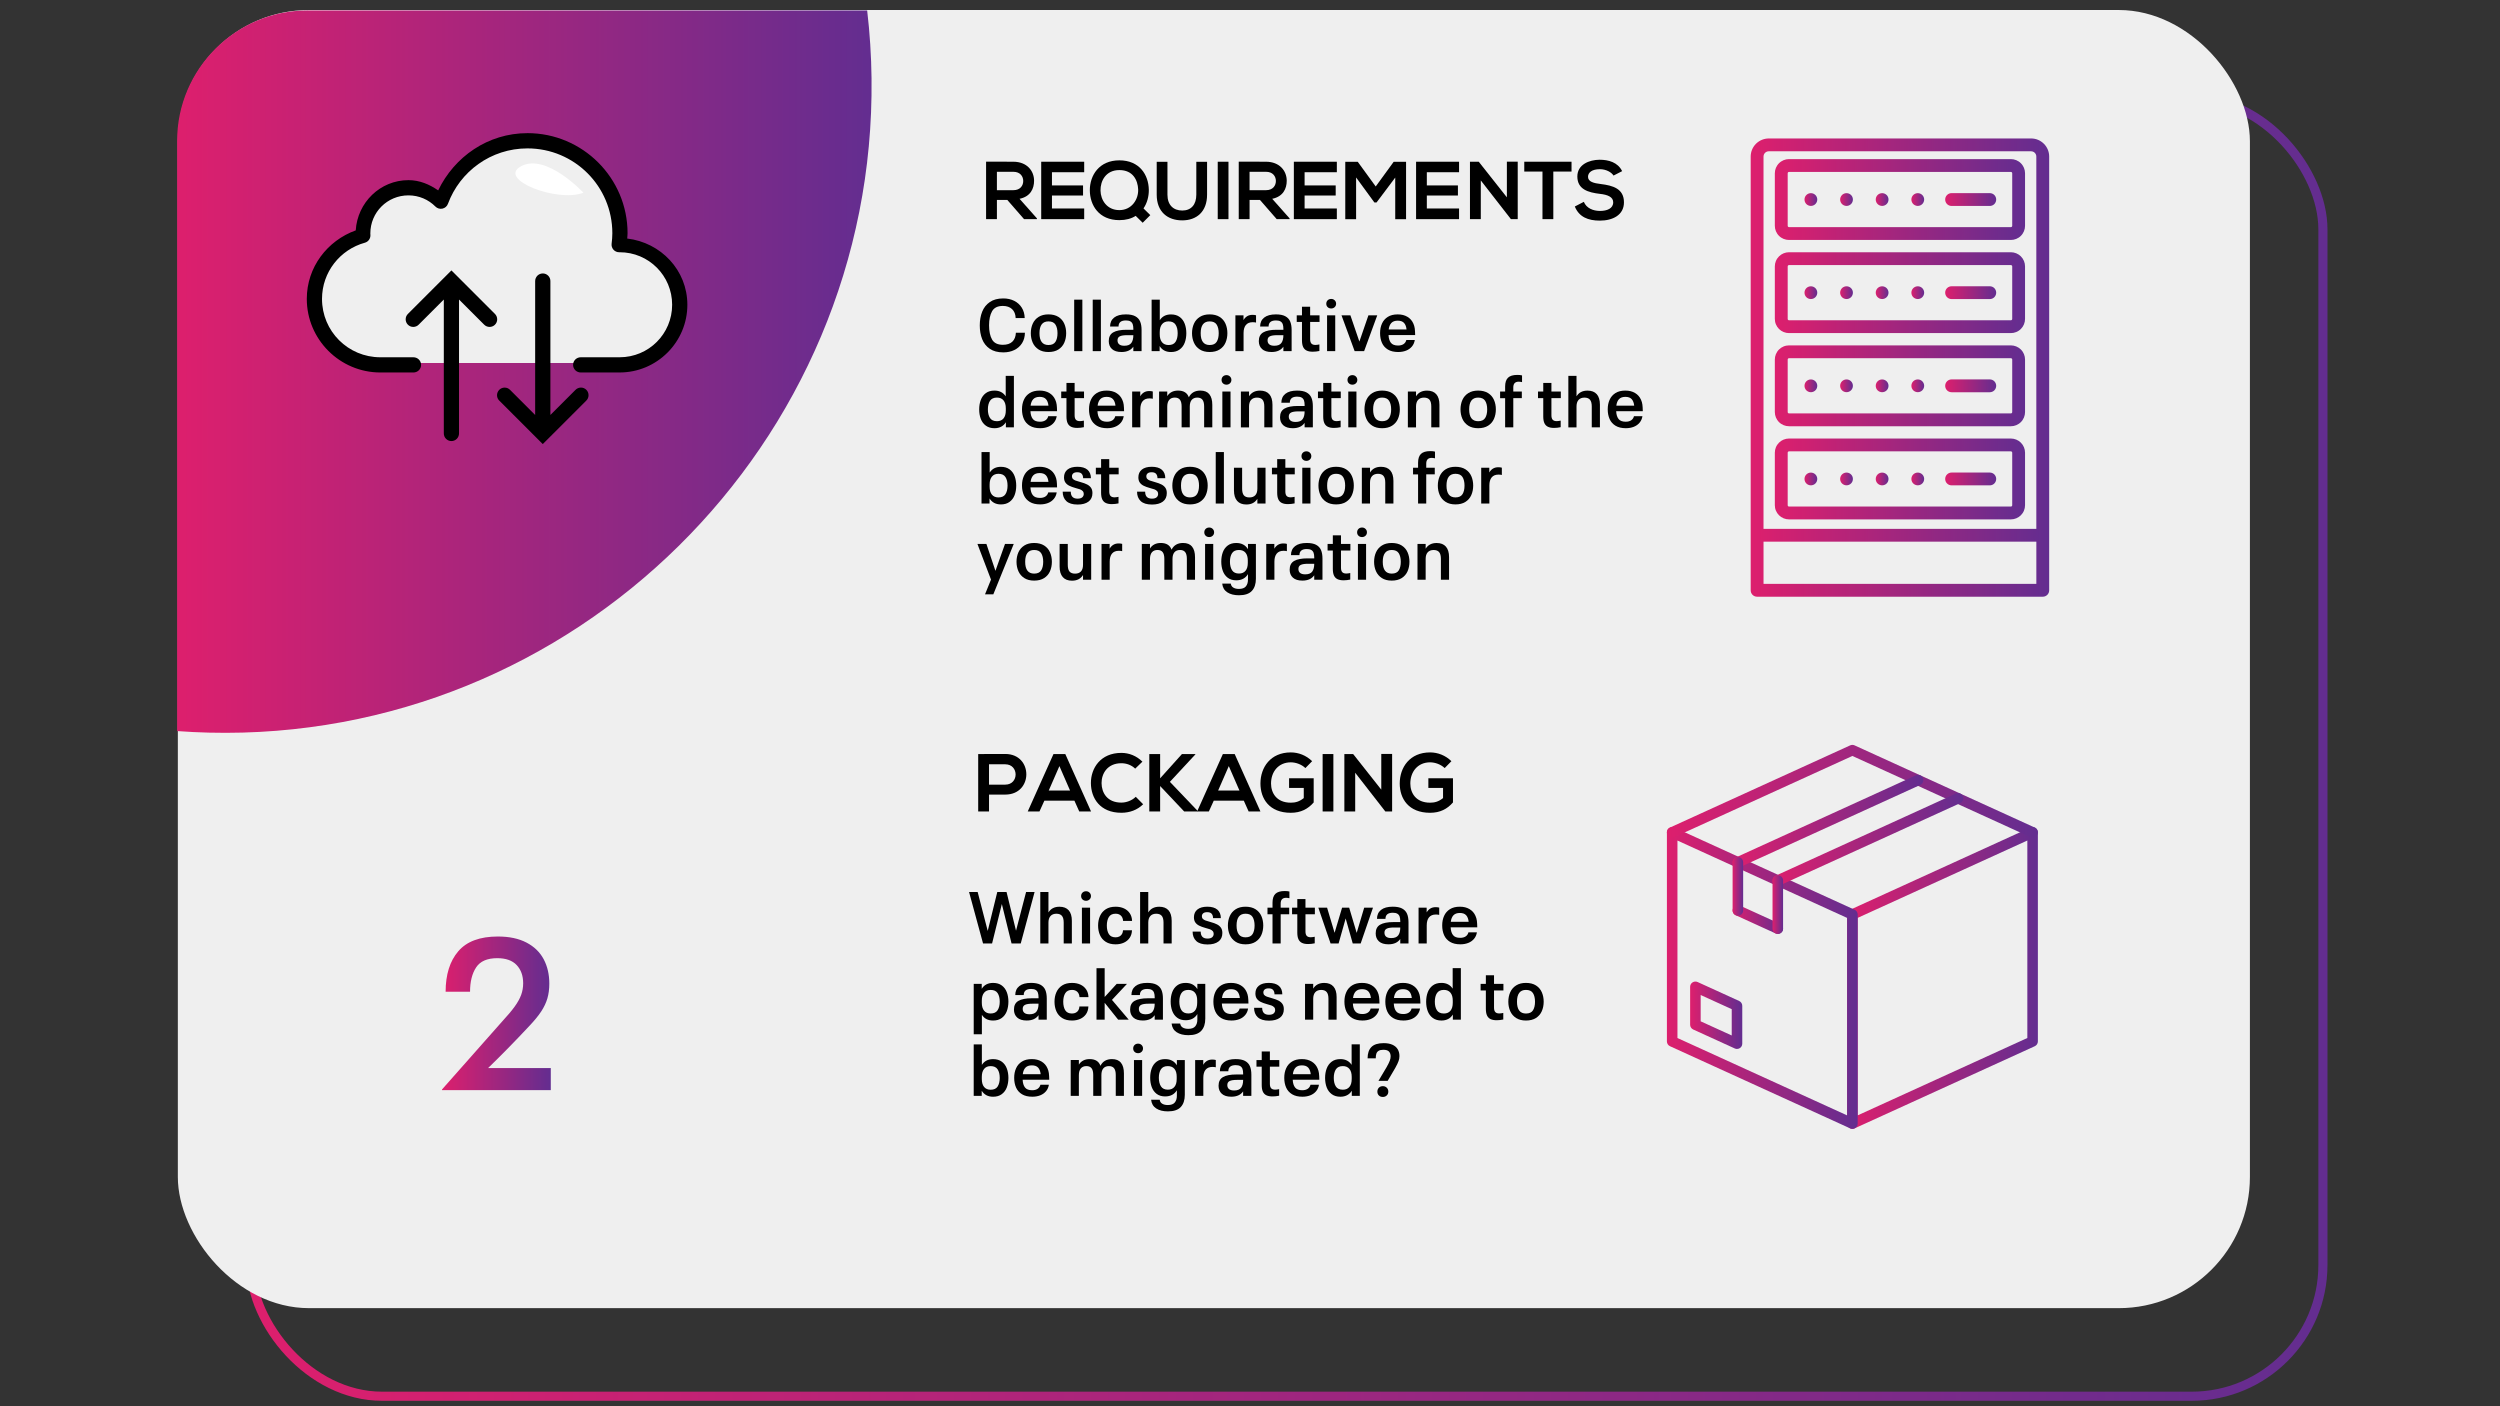 <svg viewBox="0 0 1920 1080" xmlns:xlink="http://www.w3.org/1999/xlink" xmlns="http://www.w3.org/2000/svg" id="Layer_1">
  <rect x="0" y="0" width="1920" height="1080" fill="#333333" stroke="none"/>
  <defs>
    <linearGradient gradientUnits="userSpaceOnUse" y2="573.83" x2="1787.5" y1="573.83" x1="189.15" id="linear-gradient">
      <stop stop-color="#dd1f6d" offset="0"></stop>
      <stop stop-color="#632d90" offset="1"></stop>
    </linearGradient>
    <linearGradient xlink:href="#linear-gradient" y2="285.44" x2="669.38" y1="285.44" x1="136.04" id="linear-gradient-2"></linearGradient>
    <linearGradient xlink:href="#linear-gradient" y2="778.21" x2="423" y1="778.21" x1="339.46" id="linear-gradient-3"></linearGradient>
    <clipPath id="clippath">
      <rect style="fill: none;" height="239.6" width="292.29" y="101.69" x="235.62"></rect>
    </clipPath>
    <clipPath id="clippath-1">
      <rect style="fill: none;" height="351.95" width="229.28" y="106.37" x="1344.49"></rect>
    </clipPath>
    <linearGradient xlink:href="#linear-gradient" y2="282.31" x2="1573.77" y1="282.31" x1="1344.54" id="linear-gradient-4"></linearGradient>
    <linearGradient xlink:href="#linear-gradient" y2="153.24" x2="1555.24" y1="153.24" x1="1363.07" id="linear-gradient-5"></linearGradient>
    <linearGradient xlink:href="#linear-gradient" y2="224.78" x2="1555.24" y1="224.78" x1="1363.07" id="linear-gradient-6"></linearGradient>
    <linearGradient xlink:href="#linear-gradient" y2="296.31" x2="1555.24" y1="296.31" x1="1363.07" id="linear-gradient-7"></linearGradient>
    <linearGradient xlink:href="#linear-gradient" y2="367.84" x2="1555.24" y1="367.84" x1="1363.07" id="linear-gradient-8"></linearGradient>
    <linearGradient xlink:href="#linear-gradient" y2="367.84" x2="1533.09" y1="367.84" x1="1493.9" id="linear-gradient-9"></linearGradient>
    <linearGradient xlink:href="#linear-gradient" y2="296.31" x2="1533.09" y1="296.31" x1="1493.9" id="linear-gradient-10"></linearGradient>
    <linearGradient xlink:href="#linear-gradient" y2="224.78" x2="1533.09" y1="224.78" x1="1493.9" id="linear-gradient-11"></linearGradient>
    <linearGradient xlink:href="#linear-gradient" y2="153.24" x2="1533.09" y1="153.24" x1="1493.9" id="linear-gradient-12"></linearGradient>
    <linearGradient xlink:href="#linear-gradient" y2="153.24" x2="1395.66" y1="153.24" x1="1385.85" id="linear-gradient-13"></linearGradient>
    <linearGradient xlink:href="#linear-gradient" y2="153.24" x2="1423.03" y1="153.24" x1="1413.22" id="linear-gradient-14"></linearGradient>
    <linearGradient xlink:href="#linear-gradient" y2="153.24" x2="1450.37" y1="153.24" x1="1440.57" id="linear-gradient-15"></linearGradient>
    <linearGradient xlink:href="#linear-gradient" y2="153.24" x2="1477.75" y1="153.24" x1="1467.94" id="linear-gradient-16"></linearGradient>
    <linearGradient xlink:href="#linear-gradient" y2="224.78" x2="1395.66" y1="224.78" x1="1385.85" id="linear-gradient-17"></linearGradient>
    <linearGradient xlink:href="#linear-gradient" y2="224.78" x2="1423.03" y1="224.78" x1="1413.22" id="linear-gradient-18"></linearGradient>
    <linearGradient xlink:href="#linear-gradient" y2="224.78" x2="1450.37" y1="224.78" x1="1440.57" id="linear-gradient-19"></linearGradient>
    <linearGradient xlink:href="#linear-gradient" y2="224.78" x2="1477.75" y1="224.78" x1="1467.94" id="linear-gradient-20"></linearGradient>
    <linearGradient xlink:href="#linear-gradient" y2="296.31" x2="1395.66" y1="296.31" x1="1385.85" id="linear-gradient-21"></linearGradient>
    <linearGradient xlink:href="#linear-gradient" y2="296.31" x2="1423.03" y1="296.31" x1="1413.22" id="linear-gradient-22"></linearGradient>
    <linearGradient xlink:href="#linear-gradient" y2="296.31" x2="1450.37" y1="296.31" x1="1440.57" id="linear-gradient-23"></linearGradient>
    <linearGradient xlink:href="#linear-gradient" y2="296.31" x2="1477.75" y1="296.31" x1="1467.94" id="linear-gradient-24"></linearGradient>
    <linearGradient xlink:href="#linear-gradient" y2="367.84" x2="1395.66" y1="367.84" x1="1385.85" id="linear-gradient-25"></linearGradient>
    <linearGradient xlink:href="#linear-gradient" y2="367.84" x2="1423.03" y1="367.84" x1="1413.22" id="linear-gradient-26"></linearGradient>
    <linearGradient xlink:href="#linear-gradient" y2="367.84" x2="1450.37" y1="367.84" x1="1440.57" id="linear-gradient-27"></linearGradient>
    <linearGradient xlink:href="#linear-gradient" y2="367.84" x2="1477.75" y1="367.84" x1="1467.94" id="linear-gradient-28"></linearGradient>
    <clipPath id="clippath-2">
      <rect style="fill: none;" height="231.87" width="146.66" y="635.1" x="1418.43"></rect>
    </clipPath>
    <linearGradient xlink:href="#linear-gradient" y2="751.08" x2="1565.09" y1="751.08" x1="1418.58" id="linear-gradient-29"></linearGradient>
    <linearGradient xlink:href="#linear-gradient" y2="779.71" x2="1338.06" y1="779.71" x1="1298.02" id="linear-gradient-30"></linearGradient>
    <clipPath id="clippath-3">
      <rect style="fill: none;" height="232.77" width="146.79" y="634.2" x="1280.1"></rect>
    </clipPath>
    <linearGradient xlink:href="#linear-gradient" y2="751.08" x2="1426.68" y1="751.08" x1="1280.18" id="linear-gradient-31"></linearGradient>
    <linearGradient xlink:href="#linear-gradient" y2="706.2" x2="1369.4" y1="706.2" x1="1330.64" id="linear-gradient-32"></linearGradient>
    <clipPath id="clippath-4">
      <rect style="fill: none;" height="71.3" width="284.91" y="572.07" x="1280.18"></rect>
    </clipPath>
    <linearGradient xlink:href="#linear-gradient" y2="607.68" x2="1565.09" y1="607.68" x1="1280.18" id="linear-gradient-33"></linearGradient>
    <linearGradient xlink:href="#linear-gradient" y2="630.69" x2="1477.15" y1="630.69" x1="1330.64" id="linear-gradient-34"></linearGradient>
    <linearGradient xlink:href="#linear-gradient" y2="644.67" x2="1507.81" y1="644.67" x1="1361.3" id="linear-gradient-35"></linearGradient>
    <linearGradient xlink:href="#linear-gradient" y2="694.71" x2="1369.4" y1="694.71" x1="1361.3" id="linear-gradient-36"></linearGradient>
    <linearGradient xlink:href="#linear-gradient" y2="680.73" x2="1338.74" y1="680.73" x1="1330.64" id="linear-gradient-37"></linearGradient>
  </defs>
  <rect style="fill: none; stroke: url(#linear-gradient); stroke-miterlimit: 10; stroke-width: 7px;" ry="100.77" rx="100.77" height="996.97" width="1591.35" y="75.34" x="192.65"></rect>
  <rect style="fill: #efefef;" ry="100.77" rx="100.77" height="996.97" width="1591.35" y="7.69" x="136.58"></rect>
  <path style="fill: url(#linear-gradient-2);" d="M669.34,60.39c3.3,280.44-228.66,509.27-509.02,502.27-8.14-.2-16.24-.6-24.28-1.2V108.07c0-55.01,45.01-100.02,100.02-100.02h429.92c2.03,17.18,3.16,34.65,3.37,52.34Z"></path>
  <path style="fill: url(#linear-gradient-3);" d="M339.46,836.71l46.34-52.38c4.02-4.35,7.18-8.1,9.46-11.26,2.28-3.15,3.94-6.14,4.98-8.97,1.03-2.83,1.55-5.82,1.55-8.97,0-5.76-1.66-10.41-4.98-13.95-3.32-3.53-8.3-5.3-14.93-5.3-7.72,0-13.13,2.37-16.23,7.1-3.1,4.73-4.65,10.96-4.65,18.68h-18.76c0-13.16,3.24-23.52,9.71-31.08,6.47-7.56,16.61-11.34,30.43-11.34,8.7,0,16.02,1.55,21.95,4.65,5.93,3.1,10.33,7.37,13.22,12.81,2.88,5.44,4.32,11.69,4.32,18.76,0,4.14-.49,7.89-1.47,11.26-.98,3.37-2.56,6.72-4.73,10.04-2.18,3.32-5.22,7.04-9.14,11.18-10.88,11.64-21.43,22.41-31.65,32.31h48.13v16.97h-83.54v-.49Z"></path>
  <g>
    <path style="fill: #efefef;" d="M477.45,190.31c-.61,0-1.22.02-1.83.05,1.04-4.67,1.59-9.5,1.59-14.46,0-38.16-32.27-69.09-72.08-69.09-30.08,0-55.85,17.67-66.65,42.77-6.04-3.18-12.87-4.99-20.11-4.99-23.65,0-42.98,19.16-44.41,43.35-18.95,5.3-32.9,23.27-32.9,44.63,0,25.45,19.8,46.09,44.26,46.22h0s174.06,0,174.06,0c5.52,2.55,11.62,3.98,18.05,3.98,24.58,0,44.5-20.7,44.5-46.23s-19.92-46.23-44.5-46.23Z"></path>
    <g style="clip-path: url(#clippath);">
      <path d="M405.1,102.26c-30.48,0-56.16,18.2-68.57,43.96-6.62-4.57-14.21-7.87-22.83-7.87-21.72,0-39.18,17.19-40.49,38.58-21.77,7.87-37.59,28.21-37.59,52.63,0,31.14,25.38,56.51,56.53,56.51h25.32c.39,0,.77-.03,1.15-.1.38-.07.75-.18,1.11-.33.36-.14.7-.32,1.03-.53.32-.21.62-.46.9-.72.27-.27.52-.57.74-.89s.4-.66.55-1.01c.14-.36.26-.72.34-1.11.08-.38.11-.76.11-1.15s-.04-.77-.11-1.15-.19-.75-.34-1.11c-.15-.36-.34-.69-.55-1.01s-.46-.62-.74-.89c-.28-.27-.58-.51-.9-.72-.33-.21-.67-.39-1.03-.53-.36-.14-.73-.25-1.11-.33-.38-.07-.76-.1-1.15-.1h-25.32c-24.83,0-44.84-20-44.84-44.82,0-20.67,13.95-37.92,32.9-43.16.63-.17,1.22-.45,1.76-.82.54-.37,1-.82,1.39-1.36.39-.53.68-1.1.87-1.73.2-.63.28-1.27.26-1.93-.03-.82-.07-1.23-.07-1.27,0-16.23,13.03-29.26,29.27-29.26,8.12,0,15.41,3.28,20.71,8.59.35.35.73.65,1.15.9.42.25.86.45,1.34.59.47.13.95.21,1.44.23.49.02.97-.03,1.46-.13.48-.1.94-.26,1.38-.49.43-.22.84-.49,1.21-.81.37-.32.69-.68.97-1.09s.5-.83.67-1.29c9.19-24.83,32.97-42.58,61.07-42.58,36.07,0,65.19,29.1,65.19,65.15,0,2.66-.22,5.34-.56,8.08-.05.41-.06.82-.02,1.23.04.41.12.82.24,1.21.12.39.29.77.49,1.13.2.36.44.69.71,1s.58.59.91.83c.33.24.69.45,1.07.62.37.17.77.3,1.17.38s.81.13,1.23.13c.7,0,.81-.01.34-.01,22.36,0,40.35,17.99,40.35,40.34s-17.99,40.32-40.35,40.32h-29.8c-.39,0-.77.03-1.15.1-.38.07-.75.18-1.11.33s-.7.32-1.03.53-.62.46-.9.72c-.27.27-.52.57-.74.89-.22.32-.4.66-.55,1.01s-.26.73-.34,1.11-.11.76-.11,1.15.04.77.11,1.15c.08.38.19.75.34,1.11s.34.69.55,1.01c.21.32.46.62.74.89.28.27.57.51.9.72s.67.39,1.03.53.73.25,1.11.33c.38.07.77.1,1.15.1h29.8c28.68,0,52.04-23.35,52.04-52.01,0-26.59-20.39-47.81-46.2-50.85.09-1.38.27-2.68.27-4.11,0-42.37-34.49-76.84-76.88-76.84ZM346.7,207.67l-33.36,33.35c-.28.27-.53.56-.76.88-.22.32-.41.66-.56,1.01s-.27.72-.35,1.11c-.08.38-.12.76-.12,1.15,0,.39.03.78.1,1.16.07.38.18.75.33,1.11.15.36.33.7.54,1.03.22.32.46.62.74.9s.57.52.9.74c.32.21.66.39,1.03.54.36.14.73.25,1.11.33.38.07.77.1,1.15.1.39,0,.78-.05,1.15-.13s.75-.2,1.11-.35.69-.34,1.01-.56c.32-.22.61-.47.88-.75l19.25-19.25v102.77c0,.39.03.77.1,1.15.07.38.18.75.32,1.11.14.36.32.7.53,1.03.21.32.46.62.73.9.27.28.56.52.89.74s.66.4,1.02.55.72.26,1.1.34c.38.07.77.11,1.15.11s.77-.04,1.15-.11c.38-.08.75-.19,1.1-.34s.7-.33,1.02-.55.62-.46.89-.74c.27-.27.51-.57.72-.9.21-.33.39-.67.53-1.03.14-.36.25-.73.33-1.11.07-.38.1-.77.1-1.15v-102.77l19.25,19.25c.27.28.56.53.89.75s.66.41,1.01.56.72.27,1.1.35c.38.08.77.12,1.15.13.39,0,.78-.03,1.16-.1.38-.08.75-.19,1.11-.33.36-.15.7-.33,1.03-.54.32-.22.62-.46.9-.74s.52-.57.74-.9c.22-.33.4-.67.54-1.03.14-.36.26-.74.33-1.11.07-.38.11-.77.1-1.16s-.05-.77-.13-1.15c-.08-.38-.2-.75-.35-1.11s-.34-.69-.56-1.01c-.22-.32-.47-.61-.75-.88l-33.36-33.35ZM416.76,210.01c-.38,0-.77.05-1.14.13s-.74.2-1.09.35c-.35.16-.68.34-1,.55s-.61.47-.88.74c-.26.27-.5.57-.71.9-.21.32-.38.66-.52,1.01-.14.36-.25.72-.32,1.1-.07.37-.1.76-.1,1.14v102.77l-19.25-19.25c-1.15-1.18-2.55-1.77-4.19-1.77-.58,0-1.15.08-1.7.25-.56.17-1.08.41-1.56.74s-.91.71-1.27,1.17-.66.95-.88,1.49c-.22.54-.36,1.1-.41,1.67-.05.58-.02,1.15.1,1.72s.32,1.11.6,1.62c.28.51.63.97,1.05,1.37l33.36,33.35,33.36-33.35c.28-.27.53-.56.76-.88.22-.32.41-.66.56-1.01.15-.36.27-.72.35-1.11.08-.38.12-.76.12-1.15,0-.39-.03-.78-.1-1.16-.07-.38-.18-.75-.33-1.11-.15-.36-.33-.7-.54-1.03-.22-.32-.46-.62-.74-.9s-.57-.52-.9-.74c-.32-.22-.66-.4-1.03-.54s-.73-.25-1.11-.33c-.38-.07-.77-.1-1.15-.1-.39,0-.78.05-1.15.13-.38.08-.75.2-1.11.35s-.69.34-1.01.56c-.32.22-.61.47-.88.75l-19.25,19.25v-102.77c0-.39-.03-.78-.1-1.17-.07-.38-.18-.76-.33-1.12-.14-.36-.33-.7-.54-1.03-.22-.33-.47-.63-.74-.9s-.58-.52-.91-.74-.67-.4-1.03-.54-.74-.25-1.12-.33-.77-.1-1.16-.1Z"></path>
    </g>
    <path style="fill: #fff;" d="M448.05,147.99s-28.39-30.53-47.68-20.4c-19.29,10.13,28.1,28.25,47.68,20.4Z"></path>
  </g>
  <g>
    <path d="M796.37,168.31h-9.89l-12.85-14.74h-8v14.74h-8.32v-44.17c6.99,0,13.99.06,20.98.06,10.4.06,15.88,6.99,15.88,14.62,0,6.05-2.77,12.16-11.15,13.86l13.36,15.06v.57ZM765.62,131.95v14.11h12.66c5.29,0,7.56-3.53,7.56-7.06s-2.33-7.06-7.56-7.06h-12.66Z"></path>
    <path d="M832.66,168.31h-33.01v-44.1h33.01v8.06h-24.76v10.14h23.88v7.75h-23.88v9.96h24.76v8.19Z"></path>
    <path d="M882.3,145.69c.06,5.04-1.26,10.27-4.1,14.36l5.23,5.17-5.86,5.86-5.36-5.29c-3.34,2.14-7.56,3.28-12.54,3.28-15.69,0-22.62-11.4-22.68-22.87-.06-11.53,7.18-23.06,22.68-23.06s22.43,11.21,22.62,22.56ZM845.19,146.38c.13,7.25,4.91,14.99,14.49,14.99s14.74-8.38,14.43-15.94c-.32-7.12-4.03-14.81-14.43-14.81s-14.62,8.32-14.49,15.75Z"></path>
    <path d="M927.03,124.27v25.26c0,13.04-8,19.72-19.09,19.72s-19.59-6.43-19.59-19.72v-25.26h8.25v25.26c0,7.94,4.54,12.16,11.4,12.16s10.77-4.6,10.77-12.16v-25.26h8.25Z"></path>
    <path d="M935.22,168.31v-44.1h8.25v44.1h-8.25Z"></path>
    <path d="M990.41,168.31h-9.89l-12.85-14.74h-8v14.74h-8.32v-44.17c6.99,0,13.99.06,20.98.06,10.4.06,15.88,6.99,15.88,14.62,0,6.05-2.77,12.16-11.15,13.86l13.36,15.06v.57ZM959.66,131.95v14.11h12.66c5.29,0,7.56-3.53,7.56-7.06s-2.33-7.06-7.56-7.06h-12.66Z"></path>
    <path d="M1026.69,168.31h-33.01v-44.1h33.01v8.06h-24.76v10.14h23.88v7.75h-23.88v9.96h24.76v8.19Z"></path>
    <path d="M1071.55,136.36l-14.37,19.15h-1.64l-14.05-19.22v32.07h-8.32v-44.1h9.58l13.8,18.96,13.8-18.96h9.51v44.1h-8.32v-32.01Z"></path>
    <path d="M1120.56,168.31h-33.01v-44.1h33.01v8.06h-24.76v10.14h23.88v7.75h-23.88v9.96h24.76v8.19Z"></path>
    <path d="M1157.29,124.14h8.32v44.17h-5.17v.06l-23.19-29.8v29.74h-8.32v-44.1h6.74l21.61,27.34v-27.41Z"></path>
    <path d="M1184.63,131.76h-13.99v-7.56h36.29v7.56h-13.99v36.54h-8.32v-36.54Z"></path>
    <path d="M1239.19,134.85c-1.51-2.52-5.67-4.91-10.46-4.91-6.17,0-9.13,2.58-9.13,5.86,0,3.84,4.54,4.91,9.83,5.54,9.2,1.13,17.77,3.53,17.77,14.05,0,9.83-8.7,14.05-18.52,14.05-9.01,0-15.94-2.77-19.22-10.84l6.93-3.59c1.95,4.85,7.06,6.99,12.41,6.99s10.14-1.83,10.14-6.62c0-4.16-4.35-5.86-10.21-6.49-9.01-1.07-17.33-3.46-17.33-13.36,0-9.07,8.95-12.79,17.07-12.85,6.87,0,13.99,1.95,17.33,8.76l-6.62,3.4Z"></path>
  </g>
  <g>
    <rect style="fill: none;" height="220.71" width="516.85" y="230.14" x="749.83"></rect>
    <path d="M760.14,267.86c-2.69-1.85-4.64-4.32-5.85-7.42-1.21-3.1-1.82-6.61-1.82-10.53s.62-7.43,1.85-10.53c1.23-3.1,3.19-5.57,5.88-7.42,2.69-1.85,6.12-2.77,10.3-2.77,3.17,0,5.98.62,8.43,1.85,2.45,1.23,4.38,2.99,5.8,5.26,1.42,2.28,2.17,4.93,2.24,7.95h-6.94c-.11-2.95-1.04-5.24-2.77-6.86s-4.1-2.44-7.08-2.44c-3.96,0-6.71,1.35-8.26,4.06-1.55,2.71-2.32,6.32-2.32,10.84s.77,8.28,2.32,10.95c1.55,2.67,4.32,4,8.32,4,3.14,0,5.54-.79,7.22-2.38,1.68-1.59,2.59-3.87,2.74-6.86h6.94c-.04,3.06-.78,5.73-2.21,8.01-1.44,2.28-3.41,4.02-5.91,5.24s-5.34,1.82-8.51,1.82c-4.22,0-7.67-.92-10.36-2.77Z"></path>
    <path d="M797.63,268.39c-2.04-1.31-3.54-3.05-4.51-5.24-.97-2.18-1.46-4.6-1.46-7.25s.5-5.12,1.48-7.31,2.5-3.92,4.54-5.21c2.03-1.29,4.54-1.93,7.53-1.93s5.66.65,7.7,1.96,3.53,3.05,4.48,5.24c.95,2.18,1.43,4.6,1.43,7.25s-.49,5.12-1.46,7.31c-.97,2.18-2.47,3.92-4.51,5.21-2.04,1.29-4.58,1.93-7.64,1.93s-5.55-.65-7.59-1.96ZM810.62,262.48c1.03-1.66,1.54-3.85,1.54-6.58s-.52-4.96-1.57-6.61c-1.05-1.64-2.84-2.46-5.38-2.46-4.59,0-6.89,3.02-6.89,9.07s2.3,9.07,6.89,9.07c2.58,0,4.38-.83,5.4-2.49Z"></path>
    <path d="M824.98,230.14h6.27v39.54h-6.27v-39.54Z"></path>
    <path d="M839.21,230.14h6.27v39.54h-6.27v-39.54Z"></path>
    <path d="M871.83,242.86c1.77.93,3.03,2.28,3.78,4.03.75,1.75,1.12,3.96,1.12,6.61v16.18h-6.33v-3.42c-1.9,2.73-4.93,4.09-9.07,4.09-3.21,0-5.65-.76-7.31-2.27-1.66-1.51-2.49-3.56-2.49-6.13,0-3.14,1.15-5.37,3.44-6.69s5.7-1.99,10.22-1.99h5.21v-.78c0-1.42-.17-2.59-.5-3.53-.34-.93-.92-1.64-1.76-2.13s-1.99-.73-3.44-.73c-3.77,0-5.66,1.57-5.66,4.7h-6.5c0-2.95,1.04-5.25,3.11-6.89,2.07-1.64,5.07-2.46,8.99-2.46,3.02,0,5.42.47,7.2,1.4ZM868.86,263.41c1.03-1.42,1.54-3.38,1.54-5.88v-.11h-4.76c-2.54,0-4.41.29-5.6.87-1.2.58-1.79,1.62-1.79,3.11,0,1.34.44,2.37,1.32,3.08.88.71,2.17,1.06,3.89,1.06,2.58,0,4.38-.71,5.4-2.13Z"></path>
    <path d="M906.01,243.42c1.75,1.31,3.04,3.05,3.86,5.24.82,2.18,1.23,4.6,1.23,7.25s-.41,5.12-1.23,7.28c-.82,2.17-2.12,3.9-3.89,5.21-1.77,1.31-3.99,1.96-6.64,1.96-3.92,0-6.83-1.53-8.74-4.59v3.92h-6.16v-39.54h6.27v15.74c1.9-2.95,4.78-4.42,8.62-4.42,2.69,0,4.91.65,6.66,1.96ZM902.85,262.48c1.06-1.66,1.6-3.85,1.6-6.58s-.54-4.92-1.62-6.58c-1.08-1.66-2.88-2.49-5.38-2.49-2.17,0-3.84.72-5.01,2.16-1.18,1.44-1.76,3.46-1.76,6.08v1.68c0,2.65.59,4.69,1.76,6.1,1.18,1.42,2.85,2.13,5.01,2.13,2.54,0,4.34-.83,5.4-2.49Z"></path>
    <path d="M921.44,268.39c-2.04-1.31-3.54-3.05-4.51-5.24-.97-2.18-1.46-4.6-1.46-7.25s.5-5.12,1.48-7.31,2.5-3.92,4.54-5.21c2.03-1.29,4.54-1.93,7.53-1.93s5.66.65,7.7,1.96,3.53,3.05,4.48,5.24c.95,2.18,1.43,4.6,1.43,7.25s-.49,5.12-1.46,7.31c-.97,2.18-2.47,3.92-4.51,5.21-2.04,1.29-4.58,1.93-7.64,1.93s-5.55-.65-7.59-1.96ZM934.43,262.48c1.03-1.66,1.54-3.85,1.54-6.58s-.52-4.96-1.57-6.61c-1.05-1.64-2.84-2.46-5.38-2.46-4.59,0-6.89,3.02-6.89,9.07s2.3,9.07,6.89,9.07c2.58,0,4.38-.83,5.4-2.49Z"></path>
    <path d="M964.64,242.13v5.6c-.75-.19-1.61-.28-2.58-.28-2.32,0-4.06.72-5.24,2.16-1.18,1.44-1.76,3.5-1.76,6.19v13.89h-6.27v-27.5h6.22v3.64c.71-1.27,1.64-2.26,2.8-2.97,1.16-.71,2.54-1.06,4.14-1.06,1.01,0,1.9.11,2.69.34Z"></path>
    <path d="M987.07,242.86c1.77.93,3.03,2.28,3.78,4.03.75,1.75,1.12,3.96,1.12,6.61v16.18h-6.33v-3.42c-1.9,2.73-4.93,4.09-9.07,4.09-3.21,0-5.65-.76-7.31-2.27-1.66-1.51-2.49-3.56-2.49-6.13,0-3.14,1.15-5.37,3.44-6.69s5.7-1.99,10.22-1.99h5.21v-.78c0-1.42-.17-2.59-.5-3.53-.34-.93-.92-1.64-1.76-2.13s-1.99-.73-3.44-.73c-3.77,0-5.66,1.57-5.66,4.7h-6.5c0-2.95,1.04-5.25,3.11-6.89,2.07-1.64,5.07-2.46,8.99-2.46,3.02,0,5.42.47,7.2,1.4ZM984.1,263.41c1.03-1.42,1.54-3.38,1.54-5.88v-.11h-4.76c-2.54,0-4.41.29-5.6.87-1.2.58-1.79,1.62-1.79,3.11,0,1.34.44,2.37,1.32,3.08.88.71,2.17,1.06,3.89,1.06,2.58,0,4.38-.71,5.4-2.13Z"></path>
    <path d="M1003.48,269.23c-1.21-.6-2.11-1.53-2.69-2.8-.58-1.27-.87-2.97-.87-5.1v-14.06h-4.03v-5.1h4.03v-6.61h6.27v6.61h7.22v5.1h-7.22v13.16c0,1.57.33,2.71.98,3.42.65.71,1.67,1.06,3.05,1.06.82,0,1.85-.13,3.08-.39v5.04c-1.76.37-3.45.56-5.1.56-1.94,0-3.52-.3-4.73-.9Z"></path>
    <path d="M1019.64,235.88c-.71-.69-1.06-1.56-1.06-2.6s.35-1.97,1.06-2.66,1.62-1.04,2.74-1.04c1.04,0,1.93.35,2.66,1.06.73.71,1.09,1.59,1.09,2.63s-.36,1.91-1.09,2.6c-.73.69-1.62,1.04-2.66,1.04-1.12,0-2.04-.34-2.74-1.04ZM1019.19,242.18h6.27v27.5h-6.27v-27.5Z"></path>
    <path d="M1030.28,242.18h6.83l6.89,20.16,6.94-20.16h6.78l-10.08,27.5h-7.28l-10.08-27.5Z"></path>
    <path d="M1077.9,264.28c1.1-.73,1.82-1.78,2.16-3.16h6.5c-.3,1.94-1.04,3.61-2.21,5.01-1.18,1.4-2.67,2.46-4.48,3.16-1.81.71-3.84,1.06-6.08,1.06-3.17,0-5.8-.63-7.87-1.88-2.07-1.25-3.59-2.96-4.56-5.12-.97-2.17-1.46-4.67-1.46-7.5s.48-5.17,1.46-7.34c.97-2.17,2.46-3.88,4.48-5.15,2.02-1.27,4.54-1.9,7.56-1.9s5.4.62,7.48,1.85,3.59,2.95,4.56,5.15c.56,1.23.92,2.49,1.09,3.78s.27,2.98.31,5.07h-20.44c.11,2.58.72,4.56,1.82,5.96,1.1,1.4,2.92,2.1,5.46,2.1,1.72,0,3.13-.36,4.23-1.09ZM1068.55,248.04c-1.1,1.18-1.78,2.85-2.04,5.01h13.72c-.22-2.2-.87-3.88-1.93-5.04-1.06-1.16-2.68-1.74-4.84-1.74s-3.8.59-4.9,1.76Z"></path>
    <path d="M778.67,288.66v39.54h-6.16v-3.92c-.93,1.53-2.15,2.68-3.64,3.44-1.49.76-3.19,1.15-5.1,1.15-2.65,0-4.86-.65-6.64-1.96s-3.07-3.04-3.89-5.21c-.82-2.17-1.23-4.59-1.23-7.28s.41-5.07,1.23-7.25c.82-2.18,2.11-3.93,3.86-5.24,1.75-1.31,3.98-1.96,6.66-1.96,1.9,0,3.58.37,5.04,1.12s2.65,1.85,3.58,3.3v-15.74h6.27ZM772.46,313.58c0-2.61-.59-4.64-1.76-6.08-1.18-1.44-2.85-2.16-5.01-2.16-2.5,0-4.29.83-5.38,2.49-1.08,1.66-1.62,3.86-1.62,6.58s.53,4.92,1.6,6.58c1.06,1.66,2.86,2.49,5.4,2.49,2.17,0,3.84-.71,5.01-2.13,1.18-1.42,1.76-3.45,1.76-6.1v-1.68Z"></path>
    <path d="M802.89,322.79c1.1-.73,1.82-1.78,2.16-3.16h6.5c-.3,1.94-1.04,3.61-2.21,5.01-1.18,1.4-2.67,2.46-4.48,3.16-1.81.71-3.84,1.06-6.08,1.06-3.17,0-5.8-.63-7.87-1.88-2.07-1.25-3.59-2.96-4.56-5.12-.97-2.17-1.46-4.67-1.46-7.5s.48-5.17,1.46-7.34c.97-2.17,2.46-3.88,4.48-5.15,2.02-1.27,4.54-1.9,7.56-1.9s5.4.62,7.48,1.85,3.59,2.95,4.56,5.15c.56,1.23.92,2.49,1.09,3.78s.27,2.98.31,5.07h-20.44c.11,2.58.72,4.56,1.82,5.96,1.1,1.4,2.92,2.1,5.46,2.1,1.72,0,3.13-.36,4.23-1.09ZM793.54,306.56c-1.1,1.18-1.78,2.85-2.04,5.01h13.72c-.22-2.2-.87-3.88-1.93-5.04-1.06-1.16-2.68-1.74-4.84-1.74s-3.8.59-4.9,1.76Z"></path>
    <path d="M822.6,327.75c-1.21-.6-2.11-1.53-2.69-2.8-.58-1.27-.87-2.97-.87-5.1v-14.06h-4.03v-5.1h4.03v-6.61h6.27v6.61h7.22v5.1h-7.22v13.16c0,1.57.33,2.71.98,3.42.65.71,1.67,1.06,3.05,1.06.82,0,1.85-.13,3.08-.39v5.04c-1.76.37-3.45.56-5.1.56-1.94,0-3.52-.3-4.73-.9Z"></path>
    <path d="M854.36,322.79c1.1-.73,1.82-1.78,2.16-3.16h6.5c-.3,1.94-1.04,3.61-2.21,5.01-1.18,1.4-2.67,2.46-4.48,3.16-1.81.71-3.84,1.06-6.08,1.06-3.17,0-5.8-.63-7.87-1.88-2.07-1.25-3.59-2.96-4.56-5.12-.97-2.17-1.46-4.67-1.46-7.5s.48-5.17,1.46-7.34c.97-2.17,2.46-3.88,4.48-5.15,2.02-1.27,4.54-1.9,7.56-1.9s5.4.62,7.48,1.85,3.59,2.95,4.56,5.15c.56,1.23.92,2.49,1.09,3.78s.27,2.98.31,5.07h-20.44c.11,2.58.72,4.56,1.82,5.96,1.1,1.4,2.92,2.1,5.46,2.1,1.72,0,3.13-.36,4.23-1.09ZM845,306.56c-1.1,1.18-1.78,2.85-2.04,5.01h13.72c-.22-2.2-.87-3.88-1.93-5.04-1.06-1.16-2.68-1.74-4.84-1.74s-3.8.59-4.9,1.76Z"></path>
    <path d="M885.35,300.65v5.6c-.75-.19-1.61-.28-2.58-.28-2.32,0-4.06.72-5.24,2.16-1.18,1.44-1.76,3.5-1.76,6.19v13.89h-6.27v-27.5h6.22v3.64c.71-1.27,1.64-2.26,2.8-2.97,1.16-.71,2.54-1.06,4.14-1.06,1.01,0,1.9.11,2.69.34Z"></path>
    <path d="M928.75,302.75c1.53,1.85,2.3,4.58,2.3,8.2v17.25h-6.27v-16.02c0-2.35-.43-4.08-1.29-5.18-.86-1.1-2.18-1.65-3.98-1.65s-3.3.59-4.28,1.76c-.99,1.18-1.48,2.9-1.48,5.18v15.9h-6.27v-16.02c0-2.35-.43-4.08-1.29-5.18-.86-1.1-2.18-1.65-3.98-1.65s-3.29.6-4.28,1.79c-.99,1.2-1.48,2.91-1.48,5.15v15.9h-6.27v-27.5h6.27v3.53c.86-1.38,1.99-2.44,3.39-3.16,1.4-.73,3.03-1.09,4.9-1.09,4.29,0,7.06,1.72,8.29,5.15,1.72-3.43,4.67-5.15,8.85-5.15,3.06,0,5.36.92,6.89,2.77Z"></path>
    <path d="M939.22,294.4c-.71-.69-1.06-1.56-1.06-2.6s.35-1.97,1.06-2.66,1.62-1.04,2.74-1.04c1.04,0,1.93.35,2.66,1.06.73.71,1.09,1.59,1.09,2.63s-.36,1.91-1.09,2.6c-.73.69-1.62,1.04-2.66,1.04-1.12,0-2.04-.34-2.74-1.04ZM938.77,300.7h6.27v27.5h-6.27v-27.5Z"></path>
    <path d="M974.81,302.75c1.62,1.85,2.44,4.55,2.44,8.09v17.36h-6.27v-16.07c0-2.35-.46-4.07-1.37-5.15-.92-1.08-2.32-1.62-4.23-1.62s-3.44.58-4.51,1.74c-1.06,1.16-1.6,2.86-1.6,5.1v16.02h-6.27v-27.5h6.27v3.64c1.79-2.91,4.61-4.37,8.46-4.37,3.1,0,5.46.92,7.08,2.77Z"></path>
    <path d="M1003.37,301.38c1.77.93,3.03,2.28,3.78,4.03.75,1.75,1.12,3.96,1.12,6.61v16.18h-6.33v-3.42c-1.9,2.73-4.93,4.09-9.07,4.09-3.21,0-5.65-.76-7.31-2.27-1.66-1.51-2.49-3.56-2.49-6.13,0-3.14,1.15-5.37,3.44-6.69s5.7-1.99,10.22-1.99h5.21v-.78c0-1.42-.17-2.59-.5-3.53-.34-.93-.92-1.64-1.76-2.13s-1.99-.73-3.44-.73c-3.77,0-5.66,1.57-5.66,4.7h-6.5c0-2.95,1.04-5.25,3.11-6.89,2.07-1.64,5.07-2.46,8.99-2.46,3.02,0,5.42.47,7.2,1.4ZM1000.4,321.93c1.03-1.42,1.54-3.38,1.54-5.88v-.11h-4.76c-2.54,0-4.41.29-5.6.87-1.2.58-1.79,1.62-1.79,3.11,0,1.34.44,2.37,1.32,3.08.88.71,2.17,1.06,3.89,1.06,2.58,0,4.38-.71,5.4-2.13Z"></path>
    <path d="M1019.78,327.75c-1.21-.6-2.11-1.53-2.69-2.8-.58-1.27-.87-2.97-.87-5.1v-14.06h-4.03v-5.1h4.03v-6.61h6.27v6.61h7.22v5.1h-7.22v13.16c0,1.57.33,2.71.98,3.42.65.71,1.67,1.06,3.05,1.06.82,0,1.85-.13,3.08-.39v5.04c-1.76.37-3.45.56-5.1.56-1.94,0-3.52-.3-4.73-.9Z"></path>
    <path d="M1035.93,294.4c-.71-.69-1.06-1.56-1.06-2.6s.35-1.97,1.06-2.66,1.62-1.04,2.74-1.04c1.04,0,1.93.35,2.66,1.06.73.71,1.09,1.59,1.09,2.63s-.36,1.91-1.09,2.6c-.73.69-1.62,1.04-2.66,1.04-1.12,0-2.04-.34-2.74-1.04ZM1035.48,300.7h6.27v27.5h-6.27v-27.5Z"></path>
    <path d="M1053.88,326.91c-2.04-1.31-3.54-3.05-4.51-5.24-.97-2.18-1.46-4.6-1.46-7.25s.5-5.12,1.48-7.31,2.5-3.92,4.54-5.21c2.03-1.29,4.54-1.93,7.53-1.93s5.66.65,7.7,1.96,3.53,3.05,4.48,5.24c.95,2.18,1.43,4.6,1.43,7.25s-.49,5.12-1.46,7.31c-.97,2.18-2.47,3.92-4.51,5.21-2.04,1.29-4.58,1.93-7.64,1.93s-5.55-.65-7.59-1.96ZM1066.87,321c1.03-1.66,1.54-3.85,1.54-6.58s-.52-4.96-1.57-6.61c-1.05-1.64-2.84-2.46-5.38-2.46-4.59,0-6.89,3.02-6.89,9.07s2.3,9.07,6.89,9.07c2.58,0,4.38-.83,5.4-2.49Z"></path>
    <path d="M1103.05,302.75c1.62,1.85,2.44,4.55,2.44,8.09v17.36h-6.27v-16.07c0-2.35-.46-4.07-1.37-5.15-.92-1.08-2.32-1.62-4.23-1.62s-3.44.58-4.51,1.74c-1.06,1.16-1.6,2.86-1.6,5.1v16.02h-6.27v-27.5h6.27v3.64c1.79-2.91,4.61-4.37,8.46-4.37,3.1,0,5.46.92,7.08,2.77Z"></path>
    <path d="M1127.63,326.91c-2.04-1.31-3.54-3.05-4.51-5.24-.97-2.18-1.46-4.6-1.46-7.25s.5-5.12,1.48-7.31,2.5-3.92,4.54-5.21c2.03-1.29,4.54-1.93,7.53-1.93s5.66.65,7.7,1.96,3.53,3.05,4.48,5.24c.95,2.18,1.43,4.6,1.43,7.25s-.49,5.12-1.46,7.31c-.97,2.18-2.47,3.92-4.51,5.21-2.04,1.29-4.58,1.93-7.64,1.93s-5.55-.65-7.59-1.96ZM1140.62,321c1.03-1.66,1.54-3.85,1.54-6.58s-.52-4.96-1.57-6.61c-1.05-1.64-2.84-2.46-5.38-2.46-4.59,0-6.89,3.02-6.89,9.07s2.3,9.07,6.89,9.07c2.58,0,4.38-.83,5.4-2.49Z"></path>
    <path d="M1155.94,305.8h-3.86v-5.1h3.86v-3.81c0-3.1.74-5.37,2.21-6.8,1.47-1.44,3.87-2.16,7.2-2.16,1.46,0,2.65.13,3.58.39v5.15c-.97-.22-1.81-.34-2.52-.34-2.8,0-4.2,1.47-4.2,4.42v3.14h6.55v5.1h-6.55v22.4h-6.27v-22.4Z"></path>
    <path d="M1188.78,327.75c-1.21-.6-2.11-1.53-2.69-2.8-.58-1.27-.87-2.97-.87-5.1v-14.06h-4.03v-5.1h4.03v-6.61h6.27v6.61h7.22v5.1h-7.22v13.16c0,1.57.33,2.71.98,3.42.65.71,1.67,1.06,3.05,1.06.82,0,1.85-.13,3.08-.39v5.04c-1.76.37-3.45.56-5.1.56-1.94,0-3.52-.3-4.73-.9Z"></path>
    <path d="M1226.3,302.72c1.62,1.83,2.44,4.54,2.44,8.12v17.36h-6.27v-16.07c0-2.35-.46-4.07-1.37-5.15-.92-1.08-2.32-1.62-4.23-1.62s-3.44.58-4.51,1.74c-1.06,1.16-1.6,2.86-1.6,5.1v16.02h-6.27v-39.54h6.27v15.68c1.79-2.91,4.61-4.37,8.46-4.37,3.1,0,5.46.92,7.08,2.74Z"></path>
    <path d="M1252.73,322.79c1.1-.73,1.82-1.78,2.16-3.16h6.5c-.3,1.94-1.04,3.61-2.21,5.01-1.18,1.4-2.67,2.46-4.48,3.16-1.81.71-3.84,1.06-6.08,1.06-3.17,0-5.8-.63-7.87-1.88-2.07-1.25-3.59-2.96-4.56-5.12-.97-2.17-1.46-4.67-1.46-7.5s.48-5.17,1.46-7.34c.97-2.17,2.46-3.88,4.48-5.15,2.02-1.27,4.54-1.9,7.56-1.9s5.4.62,7.48,1.85,3.59,2.95,4.56,5.15c.56,1.23.92,2.49,1.09,3.78s.27,2.98.31,5.07h-20.44c.11,2.58.72,4.56,1.82,5.96,1.1,1.4,2.92,2.1,5.46,2.1,1.72,0,3.13-.36,4.23-1.09ZM1243.38,306.56c-1.1,1.18-1.78,2.85-2.04,5.01h13.72c-.22-2.2-.87-3.88-1.93-5.04-1.06-1.16-2.68-1.74-4.84-1.74s-3.8.59-4.9,1.76Z"></path>
    <path d="M775.37,360.46c1.75,1.31,3.04,3.05,3.86,5.24.82,2.18,1.23,4.6,1.23,7.25s-.41,5.12-1.23,7.28c-.82,2.17-2.12,3.9-3.89,5.21-1.77,1.31-3.99,1.96-6.64,1.96-3.92,0-6.83-1.53-8.74-4.59v3.92h-6.16v-39.54h6.27v15.74c1.9-2.95,4.78-4.42,8.62-4.42,2.69,0,4.91.65,6.66,1.96ZM772.2,379.52c1.06-1.66,1.6-3.85,1.6-6.58s-.54-4.92-1.62-6.58c-1.08-1.66-2.88-2.49-5.38-2.49-2.17,0-3.84.72-5.01,2.16-1.18,1.44-1.76,3.46-1.76,6.08v1.68c0,2.65.59,4.69,1.76,6.1,1.18,1.42,2.85,2.13,5.01,2.13,2.54,0,4.34-.83,5.4-2.49Z"></path>
    <path d="M802.89,381.31c1.1-.73,1.82-1.78,2.16-3.16h6.5c-.3,1.94-1.04,3.61-2.21,5.01-1.18,1.4-2.67,2.46-4.48,3.16-1.81.71-3.84,1.06-6.08,1.06-3.17,0-5.8-.63-7.87-1.88-2.07-1.25-3.59-2.96-4.56-5.12-.97-2.17-1.46-4.67-1.46-7.5s.48-5.17,1.46-7.34c.97-2.17,2.46-3.88,4.48-5.15,2.02-1.27,4.54-1.9,7.56-1.9s5.4.62,7.48,1.85,3.59,2.95,4.56,5.15c.56,1.23.92,2.49,1.09,3.78s.27,2.98.31,5.07h-20.44c.11,2.58.72,4.56,1.82,5.96,1.1,1.4,2.92,2.1,5.46,2.1,1.72,0,3.13-.36,4.23-1.09ZM793.54,365.08c-1.1,1.18-1.78,2.85-2.04,5.01h13.72c-.22-2.2-.87-3.88-1.93-5.04-1.06-1.16-2.68-1.74-4.84-1.74s-3.8.59-4.9,1.76Z"></path>
    <path d="M818.94,384.84c-1.87-1.77-2.8-4.19-2.8-7.25h6.22c0,3.58,1.74,5.38,5.21,5.38,1.6,0,2.8-.34,3.58-1.01s1.18-1.55,1.18-2.63c0-.9-.27-1.62-.81-2.18-.54-.56-1.22-1-2.04-1.32-.82-.32-2-.66-3.53-1.04-1.9-.52-3.49-1.1-4.76-1.74-1.27-.63-2.26-1.46-2.97-2.49-.71-1.03-1.06-2.34-1.06-3.95,0-2.54.89-4.53,2.66-5.96,1.77-1.44,4.32-2.16,7.64-2.16s6.02.77,7.76,2.32c1.74,1.55,2.6,3.71,2.6,6.47h-5.99c0-1.42-.36-2.54-1.06-3.36-.71-.82-1.85-1.23-3.42-1.23-1.38,0-2.41.29-3.08.87-.67.58-1.01,1.34-1.01,2.27,0,.86.26,1.54.78,2.04.52.5,1.18.91,1.96,1.2s2.07.69,3.86,1.18c2.09.56,3.78,1.18,5.07,1.85s2.29,1.53,3,2.58c.71,1.05,1.06,2.39,1.06,4.03,0,2.84-1,5.01-3,6.52-2,1.51-4.79,2.27-8.37,2.27-3.92,0-6.81-.89-8.68-2.66Z"></path>
    <path d="M849.2,386.27c-1.21-.6-2.11-1.53-2.69-2.8-.58-1.27-.87-2.97-.87-5.1v-14.06h-4.03v-5.1h4.03v-6.61h6.27v6.61h7.22v5.1h-7.22v13.16c0,1.57.33,2.71.98,3.42.65.71,1.67,1.06,3.05,1.06.82,0,1.85-.13,3.08-.39v5.04c-1.76.37-3.45.56-5.1.56-1.94,0-3.52-.3-4.73-.9Z"></path>
    <path d="M876.05,384.84c-1.87-1.77-2.8-4.19-2.8-7.25h6.22c0,3.58,1.74,5.38,5.21,5.38,1.6,0,2.8-.34,3.58-1.01s1.18-1.55,1.18-2.63c0-.9-.27-1.62-.81-2.18-.54-.56-1.22-1-2.04-1.32-.82-.32-2-.66-3.53-1.04-1.9-.52-3.49-1.1-4.76-1.74-1.27-.63-2.26-1.46-2.97-2.49-.71-1.03-1.06-2.34-1.06-3.95,0-2.54.89-4.53,2.66-5.96,1.77-1.44,4.32-2.16,7.64-2.16s6.02.77,7.76,2.32c1.74,1.55,2.6,3.71,2.6,6.47h-5.99c0-1.42-.36-2.54-1.06-3.36-.71-.82-1.85-1.23-3.42-1.23-1.38,0-2.41.29-3.08.87-.67.58-1.01,1.34-1.01,2.27,0,.86.26,1.54.78,2.04.52.5,1.18.91,1.96,1.2s2.07.69,3.86,1.18c2.09.56,3.78,1.18,5.07,1.85s2.29,1.53,3,2.58c.71,1.05,1.06,2.39,1.06,4.03,0,2.84-1,5.01-3,6.52-2,1.51-4.79,2.27-8.37,2.27-3.92,0-6.81-.89-8.68-2.66Z"></path>
    <path d="M906.32,385.43c-2.04-1.31-3.54-3.05-4.51-5.24-.97-2.18-1.46-4.6-1.46-7.25s.5-5.12,1.48-7.31,2.5-3.92,4.54-5.21c2.03-1.29,4.54-1.93,7.53-1.93s5.66.65,7.7,1.96,3.53,3.05,4.48,5.24c.95,2.18,1.43,4.6,1.43,7.25s-.49,5.12-1.46,7.31c-.97,2.18-2.47,3.92-4.51,5.21-2.04,1.29-4.58,1.93-7.64,1.93s-5.55-.65-7.59-1.96ZM919.31,379.52c1.03-1.66,1.54-3.85,1.54-6.58s-.52-4.96-1.57-6.61c-1.05-1.64-2.84-2.46-5.38-2.46-4.59,0-6.89,3.02-6.89,9.07s2.3,9.07,6.89,9.07c2.58,0,4.38-.83,5.4-2.49Z"></path>
    <path d="M933.68,347.18h6.27v39.54h-6.27v-39.54Z"></path>
    <path d="M971.93,359.22v27.5h-6.27v-3.64c-1.79,2.91-4.61,4.37-8.46,4.37-3.1,0-5.46-.92-7.08-2.77-1.62-1.85-2.44-4.54-2.44-8.09v-17.36h6.27v16.02c0,2.39.45,4.12,1.34,5.18.9,1.06,2.31,1.6,4.26,1.6s3.49-.57,4.54-1.71c1.04-1.14,1.57-2.85,1.57-5.12v-15.96h6.27Z"></path>
    <path d="M984.44,386.27c-1.21-.6-2.11-1.53-2.69-2.8-.58-1.27-.87-2.97-.87-5.1v-14.06h-4.03v-5.1h4.03v-6.61h6.27v6.61h7.22v5.1h-7.22v13.16c0,1.57.33,2.71.98,3.42.65.71,1.67,1.06,3.05,1.06.82,0,1.85-.13,3.08-.39v5.04c-1.76.37-3.45.56-5.1.56-1.94,0-3.52-.3-4.73-.9Z"></path>
    <path d="M1000.6,352.92c-.71-.69-1.06-1.56-1.06-2.6s.35-1.97,1.06-2.66,1.62-1.04,2.74-1.04c1.04,0,1.93.35,2.66,1.06.73.71,1.09,1.59,1.09,2.63s-.36,1.91-1.09,2.6c-.73.69-1.62,1.04-2.66,1.04-1.12,0-2.04-.34-2.74-1.04ZM1000.15,359.22h6.27v27.5h-6.27v-27.5Z"></path>
    <path d="M1018.54,385.43c-2.04-1.31-3.54-3.05-4.51-5.24-.97-2.18-1.46-4.6-1.46-7.25s.5-5.12,1.48-7.31,2.5-3.92,4.54-5.21c2.03-1.29,4.54-1.93,7.53-1.93s5.66.65,7.7,1.96,3.53,3.05,4.48,5.24c.95,2.18,1.43,4.6,1.43,7.25s-.49,5.12-1.46,7.31c-.97,2.18-2.47,3.92-4.51,5.21-2.04,1.29-4.58,1.93-7.64,1.93s-5.55-.65-7.59-1.96ZM1031.54,379.52c1.03-1.66,1.54-3.85,1.54-6.58s-.52-4.96-1.57-6.61c-1.05-1.64-2.84-2.46-5.38-2.46-4.59,0-6.89,3.02-6.89,9.07s2.3,9.07,6.89,9.07c2.58,0,4.38-.83,5.4-2.49Z"></path>
    <path d="M1067.71,361.27c1.62,1.85,2.44,4.55,2.44,8.09v17.36h-6.27v-16.07c0-2.35-.46-4.07-1.37-5.15-.92-1.08-2.32-1.62-4.23-1.62s-3.44.58-4.51,1.74c-1.06,1.16-1.6,2.86-1.6,5.1v16.02h-6.27v-27.5h6.27v3.64c1.79-2.91,4.61-4.37,8.46-4.37,3.1,0,5.46.92,7.08,2.77Z"></path>
    <path d="M1089.08,364.32h-3.86v-5.1h3.86v-3.81c0-3.1.74-5.37,2.21-6.8,1.47-1.44,3.87-2.16,7.2-2.16,1.46,0,2.65.13,3.58.39v5.15c-.97-.22-1.81-.34-2.52-.34-2.8,0-4.2,1.47-4.2,4.42v3.14h6.55v5.1h-6.55v22.4h-6.27v-22.4Z"></path>
    <path d="M1110.22,385.43c-2.04-1.31-3.54-3.05-4.51-5.24-.97-2.18-1.46-4.6-1.46-7.25s.5-5.12,1.48-7.31,2.5-3.92,4.54-5.21c2.03-1.29,4.54-1.93,7.53-1.93s5.66.65,7.7,1.96,3.53,3.05,4.48,5.24c.95,2.18,1.43,4.6,1.43,7.25s-.49,5.12-1.46,7.31c-.97,2.18-2.47,3.92-4.51,5.21-2.04,1.29-4.58,1.93-7.64,1.93s-5.55-.65-7.59-1.96ZM1123.21,379.52c1.03-1.66,1.54-3.85,1.54-6.58s-.52-4.96-1.57-6.61c-1.05-1.64-2.84-2.46-5.38-2.46-4.59,0-6.89,3.02-6.89,9.07s2.3,9.07,6.89,9.07c2.58,0,4.38-.83,5.4-2.49Z"></path>
    <path d="M1153.42,359.17v5.6c-.75-.19-1.61-.28-2.58-.28-2.32,0-4.06.72-5.24,2.16-1.18,1.44-1.76,3.5-1.76,6.19v13.89h-6.27v-27.5h6.22v3.64c.71-1.27,1.64-2.26,2.8-2.97,1.16-.71,2.54-1.06,4.14-1.06,1.01,0,1.9.11,2.69.34Z"></path>
    <path d="M778.56,417.74l-15.68,38.7h-6.38l4.59-11.31-10.42-27.38h6.89l6.94,20.66,7.34-20.66h6.72Z"></path>
    <path d="M786.65,443.95c-2.04-1.31-3.54-3.05-4.51-5.24-.97-2.18-1.46-4.6-1.46-7.25s.5-5.12,1.48-7.31,2.5-3.92,4.54-5.21c2.03-1.29,4.54-1.93,7.53-1.93s5.66.65,7.7,1.96,3.53,3.05,4.48,5.24c.95,2.18,1.43,4.6,1.43,7.25s-.49,5.12-1.46,7.31c-.97,2.18-2.47,3.92-4.51,5.21-2.04,1.29-4.58,1.93-7.64,1.93s-5.55-.65-7.59-1.96ZM799.64,438.04c1.03-1.66,1.54-3.85,1.54-6.58s-.52-4.96-1.57-6.61c-1.05-1.64-2.84-2.46-5.38-2.46-4.59,0-6.89,3.02-6.89,9.07s2.3,9.07,6.89,9.07c2.58,0,4.38-.83,5.4-2.49Z"></path>
    <path d="M838.03,417.74v27.5h-6.27v-3.64c-1.79,2.91-4.61,4.37-8.46,4.37-3.1,0-5.46-.92-7.08-2.77-1.62-1.85-2.44-4.54-2.44-8.09v-17.36h6.27v16.02c0,2.39.45,4.12,1.34,5.18.9,1.06,2.31,1.6,4.26,1.6s3.49-.57,4.54-1.71c1.04-1.14,1.57-2.85,1.57-5.12v-15.96h6.27Z"></path>
    <path d="M861.83,417.69v5.6c-.75-.19-1.61-.28-2.58-.28-2.32,0-4.06.72-5.24,2.16-1.18,1.44-1.76,3.5-1.76,6.19v13.89h-6.27v-27.5h6.22v3.64c.71-1.27,1.64-2.26,2.8-2.97,1.16-.71,2.54-1.06,4.14-1.06,1.01,0,1.9.11,2.69.34Z"></path>
    <path d="M915.48,419.79c1.53,1.85,2.3,4.58,2.3,8.2v17.25h-6.27v-16.02c0-2.35-.43-4.08-1.29-5.18-.86-1.1-2.18-1.65-3.98-1.65s-3.3.59-4.28,1.76c-.99,1.18-1.48,2.9-1.48,5.18v15.9h-6.27v-16.02c0-2.35-.43-4.08-1.29-5.18-.86-1.1-2.18-1.65-3.98-1.65s-3.29.6-4.28,1.79c-.99,1.2-1.48,2.91-1.48,5.15v15.9h-6.27v-27.5h6.27v3.53c.86-1.38,1.99-2.44,3.39-3.16,1.4-.73,3.03-1.09,4.9-1.09,4.29,0,7.06,1.72,8.29,5.15,1.72-3.43,4.67-5.15,8.85-5.15,3.06,0,5.36.92,6.89,2.77Z"></path>
    <path d="M925.95,411.44c-.71-.69-1.06-1.56-1.06-2.6s.35-1.97,1.06-2.66,1.62-1.04,2.74-1.04c1.04,0,1.93.35,2.66,1.06.73.71,1.09,1.59,1.09,2.63s-.36,1.91-1.09,2.6c-.73.69-1.62,1.04-2.66,1.04-1.12,0-2.04-.34-2.74-1.04ZM925.5,417.74h6.27v27.5h-6.27v-27.5Z"></path>
    <path d="M964.53,417.74v26.71c0,4.03-1.04,7.16-3.11,9.38-2.07,2.22-5.37,3.33-9.88,3.33-3.7,0-6.69-.76-8.99-2.27s-3.59-3.74-3.89-6.69h6.61c.15,1.34.77,2.36,1.88,3.05,1.1.69,2.55,1.04,4.34,1.04,2.5,0,4.28-.65,5.35-1.96s1.6-3.02,1.6-5.15v-4.26c-.93,1.57-2.16,2.75-3.67,3.56-1.51.8-3.29,1.2-5.35,1.2-2.61,0-4.78-.65-6.5-1.96-1.72-1.31-2.98-3.04-3.78-5.21s-1.2-4.57-1.2-7.22.4-5.05,1.2-7.2,2.06-3.86,3.78-5.15c1.72-1.29,3.88-1.93,6.5-1.93,2.05,0,3.84.4,5.35,1.2,1.51.8,2.73,1.99,3.67,3.56v-4.03h6.1ZM958.32,430.57c0-2.65-.59-4.68-1.76-6.08-1.18-1.4-2.87-2.1-5.07-2.1-2.46,0-4.23.82-5.29,2.46-1.06,1.64-1.6,3.81-1.6,6.5s.54,4.93,1.62,6.61c1.08,1.68,2.86,2.52,5.32,2.52,2.17,0,3.84-.7,5.01-2.1,1.18-1.4,1.76-3.42,1.76-6.08v-1.74Z"></path>
    <path d="M988.33,417.69v5.6c-.75-.19-1.61-.28-2.58-.28-2.32,0-4.06.72-5.24,2.16-1.18,1.44-1.76,3.5-1.76,6.19v13.89h-6.27v-27.5h6.22v3.64c.71-1.27,1.64-2.26,2.8-2.97,1.16-.71,2.54-1.06,4.14-1.06,1.01,0,1.9.11,2.69.34Z"></path>
    <path d="M1010.76,418.42c1.77.93,3.03,2.28,3.78,4.03.75,1.75,1.12,3.96,1.12,6.61v16.18h-6.33v-3.42c-1.9,2.73-4.93,4.09-9.07,4.09-3.21,0-5.65-.76-7.31-2.27-1.66-1.51-2.49-3.56-2.49-6.13,0-3.14,1.15-5.37,3.44-6.69s5.7-1.99,10.22-1.99h5.21v-.78c0-1.42-.17-2.59-.5-3.53-.34-.93-.92-1.64-1.76-2.13s-1.99-.73-3.44-.73c-3.77,0-5.66,1.57-5.66,4.7h-6.5c0-2.95,1.04-5.25,3.11-6.89,2.07-1.64,5.07-2.46,8.99-2.46,3.02,0,5.42.47,7.2,1.4ZM1007.79,438.97c1.03-1.42,1.54-3.38,1.54-5.88v-.11h-4.76c-2.54,0-4.41.29-5.6.87-1.2.58-1.79,1.62-1.79,3.11,0,1.34.44,2.37,1.32,3.08.88.71,2.17,1.06,3.89,1.06,2.58,0,4.38-.71,5.4-2.13Z"></path>
    <path d="M1027.17,444.79c-1.21-.6-2.11-1.53-2.69-2.8-.58-1.27-.87-2.97-.87-5.1v-14.06h-4.03v-5.1h4.03v-6.61h6.27v6.61h7.22v5.1h-7.22v13.16c0,1.57.33,2.71.98,3.42.65.71,1.67,1.06,3.05,1.06.82,0,1.85-.13,3.08-.39v5.04c-1.76.37-3.45.56-5.1.56-1.94,0-3.52-.3-4.73-.9Z"></path>
    <path d="M1043.32,411.44c-.71-.69-1.06-1.56-1.06-2.6s.35-1.97,1.06-2.66,1.62-1.04,2.74-1.04c1.04,0,1.93.35,2.66,1.06.73.71,1.09,1.59,1.09,2.63s-.36,1.91-1.09,2.6c-.73.69-1.62,1.04-2.66,1.04-1.12,0-2.04-.34-2.74-1.04ZM1042.88,417.74h6.27v27.5h-6.27v-27.5Z"></path>
    <path d="M1061.27,443.95c-2.04-1.31-3.54-3.05-4.51-5.24-.97-2.18-1.46-4.6-1.46-7.25s.5-5.12,1.48-7.31,2.5-3.92,4.54-5.21c2.03-1.29,4.54-1.93,7.53-1.93s5.66.65,7.7,1.96,3.53,3.05,4.48,5.24c.95,2.18,1.43,4.6,1.43,7.25s-.49,5.12-1.46,7.31c-.97,2.18-2.47,3.92-4.51,5.21-2.04,1.29-4.58,1.93-7.64,1.93s-5.55-.65-7.59-1.96ZM1074.26,438.04c1.03-1.66,1.54-3.85,1.54-6.58s-.52-4.96-1.57-6.61c-1.05-1.64-2.84-2.46-5.38-2.46-4.59,0-6.89,3.02-6.89,9.07s2.3,9.07,6.89,9.07c2.58,0,4.38-.83,5.4-2.49Z"></path>
    <path d="M1110.44,419.79c1.62,1.85,2.44,4.55,2.44,8.09v17.36h-6.27v-16.07c0-2.35-.46-4.07-1.37-5.15-.92-1.08-2.32-1.62-4.23-1.62s-3.44.58-4.51,1.74c-1.06,1.16-1.6,2.86-1.6,5.1v16.02h-6.27v-27.5h6.27v3.64c1.79-2.91,4.61-4.37,8.46-4.37,3.1,0,5.46.92,7.08,2.77Z"></path>
  </g>
  <g>
    <path d="M772.04,610.23h-12.47v12.98h-8.32v-44.1c6.93,0,13.86-.06,20.79-.06,21.55,0,21.61,31.19,0,31.19ZM759.56,602.6h12.47c10.65,0,10.58-15.62,0-15.62h-12.47v15.62Z"></path>
    <path d="M825.15,614.89h-23.06l-3.78,8.32h-9.01l19.78-44.1h9.07l19.78,44.1h-9.07l-3.72-8.32ZM813.62,588.36l-8.19,18.78h16.38l-8.19-18.78Z"></path>
    <path d="M877.94,617.66c-4.54,4.47-10.4,6.55-16.76,6.55-16.38,0-23.31-11.28-23.37-22.74-.06-11.53,7.43-23.25,23.37-23.25,5.99,0,11.66,2.27,16.19,6.74l-5.54,5.36c-2.9-2.83-6.8-4.16-10.65-4.16-10.65,0-15.25,7.94-15.18,15.31.06,7.31,4.28,14.93,15.18,14.93,3.84,0,8.19-1.58,11.09-4.47l5.67,5.73Z"></path>
    <path d="M918.07,579.35l-19.59,21.11,21.23,22.24v.5h-10.27l-18.46-19.53v19.53h-8.32v-44.1h8.32v18.65l16.76-18.65h10.33v.25Z"></path>
    <path d="M955.24,614.89h-23.06l-3.78,8.32h-9.01l19.78-44.1h9.07l19.78,44.1h-9.07l-3.72-8.32ZM943.71,588.36l-8.19,18.78h16.38l-8.19-18.78Z"></path>
    <path d="M1002.55,589.88c-2.96-2.83-7.37-4.41-11.21-4.41-9.45,0-15.18,7.18-15.18,16.25,0,7.25,4.22,14.74,15.18,14.74,3.46,0,6.49-.76,9.95-3.53v-7.81h-11.28v-7.43h18.9v18.59c-4.35,4.98-9.83,7.94-17.58,7.94-16.57,0-23.31-10.9-23.31-22.49,0-12.41,7.75-23.88,23.31-23.88,5.92,0,11.84,2.27,16.38,6.74l-5.17,5.29Z"></path>
    <path d="M1015.78,623.21v-44.1h8.25v44.1h-8.25Z"></path>
    <path d="M1060.83,579.04h8.32v44.17h-5.17v.06l-23.19-29.8v29.74h-8.32v-44.1h6.74l21.61,27.34v-27.41Z"></path>
    <path d="M1109.52,589.88c-2.96-2.83-7.37-4.41-11.21-4.41-9.45,0-15.18,7.18-15.18,16.25,0,7.25,4.22,14.74,15.18,14.74,3.46,0,6.49-.76,9.95-3.53v-7.81h-11.28v-7.43h18.9v18.59c-4.35,4.98-9.83,7.94-17.58,7.94-16.57,0-23.31-10.9-23.31-22.49,0-12.41,7.75-23.88,23.31-23.88,5.92,0,11.84,2.27,16.38,6.74l-5.17,5.29Z"></path>
  </g>
  <g>
    <path d="M794.57,685.04l-10.64,39.54h-7.06l-7.45-30.3-7.5,30.3h-6.94l-10.75-39.54h6.61l7.73,29.9,7.34-29.9h7.11l7.28,29.74,7.73-29.74h6.55Z"></path>
    <path d="M820.75,699.1c1.62,1.83,2.44,4.54,2.44,8.12v17.36h-6.27v-16.07c0-2.35-.46-4.07-1.37-5.15-.92-1.08-2.32-1.62-4.23-1.62s-3.44.58-4.51,1.74c-1.06,1.16-1.6,2.86-1.6,5.1v16.02h-6.27v-39.54h6.27v15.68c1.79-2.91,4.61-4.37,8.46-4.37,3.1,0,5.46.92,7.08,2.74Z"></path>
    <path d="M831.36,690.78c-.71-.69-1.06-1.56-1.06-2.6s.35-1.97,1.06-2.66,1.62-1.04,2.74-1.04c1.04,0,1.93.35,2.66,1.06.73.71,1.09,1.59,1.09,2.63s-.36,1.91-1.09,2.6c-.73.69-1.62,1.04-2.66,1.04-1.12,0-2.04-.34-2.74-1.04ZM830.91,697.08h6.27v27.5h-6.27v-27.5Z"></path>
    <path d="M849.22,723.32c-2.02-1.29-3.5-3.01-4.45-5.18-.95-2.16-1.43-4.61-1.43-7.34s.5-5.18,1.48-7.36c.99-2.18,2.48-3.91,4.48-5.18,2-1.27,4.49-1.9,7.48-1.9,2.43,0,4.57.43,6.44,1.29,1.87.86,3.35,2.11,4.45,3.75s1.69,3.6,1.76,5.88h-6.89c-.11-1.75-.67-3.12-1.68-4.09s-2.37-1.46-4.09-1.46c-2.39,0-4.11.84-5.15,2.52s-1.57,3.86-1.57,6.55.52,4.97,1.57,6.61c1.04,1.64,2.76,2.46,5.15,2.46,1.16,0,2.17-.23,3.02-.7.86-.47,1.51-1.11,1.96-1.93.45-.82.69-1.75.73-2.8h6.89c-.08,2.24-.66,4.17-1.76,5.8-1.1,1.62-2.59,2.87-4.45,3.72-1.87.86-4,1.29-6.38,1.29-3.02,0-5.54-.64-7.56-1.93Z"></path>
    <path d="M897.41,699.1c1.62,1.83,2.44,4.54,2.44,8.12v17.36h-6.27v-16.07c0-2.35-.46-4.07-1.37-5.15-.92-1.08-2.32-1.62-4.23-1.62s-3.44.58-4.51,1.74c-1.06,1.16-1.6,2.86-1.6,5.1v16.02h-6.27v-39.54h6.27v15.68c1.79-2.91,4.61-4.37,8.46-4.37,3.1,0,5.46.92,7.08,2.74Z"></path>
    <path d="M918.72,722.7c-1.87-1.77-2.8-4.19-2.8-7.25h6.22c0,3.58,1.74,5.38,5.21,5.38,1.6,0,2.8-.34,3.58-1.01s1.18-1.55,1.18-2.63c0-.9-.27-1.62-.81-2.18-.54-.56-1.22-1-2.04-1.32-.82-.32-2-.66-3.53-1.04-1.9-.52-3.49-1.1-4.76-1.74-1.27-.63-2.26-1.46-2.97-2.49-.71-1.03-1.06-2.34-1.06-3.95,0-2.54.89-4.53,2.66-5.96,1.77-1.44,4.32-2.16,7.64-2.16s6.02.77,7.76,2.32c1.74,1.55,2.6,3.71,2.6,6.47h-5.99c0-1.42-.36-2.54-1.06-3.36-.71-.82-1.85-1.23-3.42-1.23-1.38,0-2.41.29-3.08.87-.67.58-1.01,1.34-1.01,2.27,0,.86.26,1.54.78,2.04.52.5,1.18.91,1.96,1.2s2.07.69,3.86,1.18c2.09.56,3.78,1.18,5.07,1.85s2.29,1.53,3,2.58c.71,1.05,1.06,2.39,1.06,4.03,0,2.84-1,5.01-3,6.52-2,1.51-4.79,2.27-8.37,2.27-3.92,0-6.81-.89-8.68-2.66Z"></path>
    <path d="M948.99,723.29c-2.04-1.31-3.54-3.05-4.51-5.24-.97-2.18-1.46-4.6-1.46-7.25s.5-5.12,1.48-7.31,2.5-3.92,4.54-5.21c2.03-1.29,4.54-1.93,7.53-1.93s5.66.65,7.7,1.96,3.53,3.05,4.48,5.24c.95,2.18,1.43,4.6,1.43,7.25s-.49,5.12-1.46,7.31c-.97,2.18-2.47,3.92-4.51,5.21-2.04,1.29-4.58,1.93-7.64,1.93s-5.55-.65-7.59-1.96ZM961.98,717.38c1.03-1.66,1.54-3.85,1.54-6.58s-.52-4.96-1.57-6.61c-1.05-1.64-2.84-2.46-5.38-2.46-4.59,0-6.89,3.02-6.89,9.07s2.3,9.07,6.89,9.07c2.58,0,4.38-.83,5.4-2.49Z"></path>
    <path d="M977.29,702.18h-3.86v-5.1h3.86v-3.81c0-3.1.74-5.37,2.21-6.8,1.47-1.44,3.87-2.16,7.2-2.16,1.46,0,2.65.13,3.58.39v5.15c-.97-.22-1.81-.34-2.52-.34-2.8,0-4.2,1.47-4.2,4.42v3.14h6.55v5.1h-6.55v22.4h-6.27v-22.4Z"></path>
    <path d="M999.89,724.13c-1.21-.6-2.11-1.53-2.69-2.8-.58-1.27-.87-2.97-.87-5.1v-14.06h-4.03v-5.1h4.03v-6.61h6.27v6.61h7.22v5.1h-7.22v13.16c0,1.57.33,2.71.98,3.42.65.71,1.67,1.06,3.05,1.06.82,0,1.85-.13,3.08-.39v5.04c-1.76.37-3.45.56-5.1.56-1.94,0-3.52-.3-4.73-.9Z"></path>
    <path d="M1054.46,697.08l-9.46,27.5h-6.1l-5.43-19.21-5.43,19.21h-6.16l-9.41-27.5h6.72l5.77,19.32,5.77-19.32h5.43l5.77,19.38,5.77-19.38h6.78Z"></path>
    <path d="M1076.83,697.75c1.77.93,3.03,2.28,3.78,4.03.75,1.75,1.12,3.96,1.12,6.61v16.18h-6.33v-3.42c-1.9,2.73-4.93,4.09-9.07,4.09-3.21,0-5.65-.76-7.31-2.27-1.66-1.51-2.49-3.56-2.49-6.13,0-3.14,1.15-5.37,3.44-6.69s5.7-1.99,10.22-1.99h5.21v-.78c0-1.42-.17-2.59-.5-3.53-.34-.93-.92-1.64-1.76-2.13s-1.99-.73-3.44-.73c-3.77,0-5.66,1.57-5.66,4.7h-6.5c0-2.95,1.04-5.25,3.11-6.89,2.07-1.64,5.07-2.46,8.99-2.46,3.02,0,5.42.47,7.2,1.4ZM1073.87,718.31c1.03-1.42,1.54-3.38,1.54-5.88v-.11h-4.76c-2.54,0-4.41.29-5.6.87-1.2.58-1.79,1.62-1.79,3.11,0,1.34.44,2.37,1.32,3.08.88.71,2.17,1.06,3.89,1.06,2.58,0,4.38-.71,5.4-2.13Z"></path>
    <path d="M1105.31,697.03v5.6c-.75-.19-1.61-.28-2.58-.28-2.32,0-4.06.72-5.24,2.16-1.18,1.44-1.76,3.5-1.76,6.19v13.89h-6.27v-27.5h6.22v3.64c.71-1.27,1.64-2.26,2.8-2.97,1.16-.71,2.54-1.06,4.14-1.06,1.01,0,1.9.11,2.69.34Z"></path>
    <path d="M1125.61,719.17c1.1-.73,1.82-1.78,2.16-3.16h6.5c-.3,1.94-1.04,3.61-2.21,5.01-1.18,1.4-2.67,2.46-4.48,3.16-1.81.71-3.84,1.06-6.08,1.06-3.17,0-5.8-.63-7.87-1.88-2.07-1.25-3.59-2.96-4.56-5.12-.97-2.17-1.46-4.67-1.46-7.5s.48-5.17,1.46-7.34c.97-2.17,2.46-3.88,4.48-5.15,2.02-1.27,4.54-1.9,7.56-1.9s5.4.62,7.48,1.85,3.59,2.95,4.56,5.15c.56,1.23.92,2.49,1.09,3.78s.27,2.98.31,5.07h-20.44c.11,2.58.72,4.56,1.82,5.96,1.1,1.4,2.92,2.1,5.46,2.1,1.72,0,3.13-.36,4.23-1.09ZM1116.25,702.93c-1.1,1.18-1.78,2.85-2.04,5.01h13.72c-.22-2.2-.87-3.88-1.93-5.04-1.06-1.16-2.68-1.74-4.84-1.74s-3.8.59-4.9,1.76Z"></path>
    <path d="M769.37,756.83c1.75,1.31,3.04,3.04,3.86,5.21.82,2.17,1.23,4.57,1.23,7.22s-.41,5.12-1.23,7.31c-.82,2.18-2.12,3.93-3.89,5.24-1.77,1.31-3.99,1.96-6.64,1.96-3.88,0-6.76-1.46-8.62-4.37v14.9h-6.27v-38.7h6.16v3.81c.93-1.53,2.14-2.67,3.61-3.42,1.47-.75,3.18-1.12,5.12-1.12,2.69,0,4.91.65,6.66,1.96ZM766.18,775.82c1.08-1.68,1.62-3.86,1.62-6.55s-.54-4.91-1.62-6.55-2.88-2.46-5.38-2.46c-2.17,0-3.84.72-5.01,2.16-1.18,1.44-1.76,3.46-1.76,6.08v1.62c0,2.61.59,4.64,1.76,6.08,1.18,1.44,2.85,2.16,5.01,2.16,2.5,0,4.29-.84,5.38-2.52Z"></path>
    <path d="M799.02,756.27c1.77.93,3.03,2.28,3.78,4.03.75,1.75,1.12,3.96,1.12,6.61v16.18h-6.33v-3.42c-1.9,2.73-4.93,4.09-9.07,4.09-3.21,0-5.65-.76-7.31-2.27-1.66-1.51-2.49-3.56-2.49-6.13,0-3.14,1.15-5.37,3.44-6.69s5.7-1.99,10.22-1.99h5.21v-.78c0-1.42-.17-2.59-.5-3.53-.34-.93-.92-1.64-1.76-2.13s-1.99-.73-3.44-.73c-3.77,0-5.66,1.57-5.66,4.7h-6.5c0-2.95,1.04-5.25,3.11-6.89,2.07-1.64,5.07-2.46,8.99-2.46,3.02,0,5.42.47,7.2,1.4ZM796.05,776.83c1.03-1.42,1.54-3.38,1.54-5.88v-.11h-4.76c-2.54,0-4.41.29-5.6.87-1.2.58-1.79,1.62-1.79,3.11,0,1.34.44,2.37,1.32,3.08.88.71,2.17,1.06,3.89,1.06,2.58,0,4.38-.71,5.4-2.13Z"></path>
    <path d="M815.74,781.84c-2.02-1.29-3.5-3.01-4.45-5.18-.95-2.16-1.43-4.61-1.43-7.34s.5-5.18,1.48-7.36c.99-2.18,2.48-3.91,4.48-5.18,2-1.27,4.49-1.9,7.48-1.9,2.43,0,4.57.43,6.44,1.29,1.87.86,3.35,2.11,4.45,3.75s1.69,3.6,1.76,5.88h-6.89c-.11-1.75-.67-3.12-1.68-4.09s-2.37-1.46-4.09-1.46c-2.39,0-4.11.84-5.15,2.52s-1.57,3.86-1.57,6.55.52,4.97,1.57,6.61c1.04,1.64,2.76,2.46,5.15,2.46,1.16,0,2.17-.23,3.02-.7.86-.47,1.51-1.11,1.96-1.93.45-.82.69-1.75.73-2.8h6.89c-.08,2.24-.66,4.17-1.76,5.8-1.1,1.62-2.59,2.87-4.45,3.72-1.87.86-4,1.29-6.38,1.29-3.02,0-5.54-.64-7.56-1.93Z"></path>
    <path d="M858.74,783.1l-10.36-12.94v12.94h-6.27v-39.54h6.27v22.12l9.24-10.08h7.9l-11.54,12.32,12.88,15.18h-8.12Z"></path>
    <path d="M888.23,756.27c1.77.93,3.03,2.28,3.78,4.03.75,1.75,1.12,3.96,1.12,6.61v16.18h-6.33v-3.42c-1.9,2.73-4.93,4.09-9.07,4.09-3.21,0-5.65-.76-7.31-2.27-1.66-1.51-2.49-3.56-2.49-6.13,0-3.14,1.15-5.37,3.44-6.69s5.7-1.99,10.22-1.99h5.21v-.78c0-1.42-.17-2.59-.5-3.53-.34-.93-.92-1.64-1.76-2.13s-1.99-.73-3.44-.73c-3.77,0-5.66,1.57-5.66,4.7h-6.5c0-2.95,1.04-5.25,3.11-6.89,2.07-1.64,5.07-2.46,8.99-2.46,3.02,0,5.42.47,7.2,1.4ZM885.26,776.83c1.03-1.42,1.54-3.38,1.54-5.88v-.11h-4.76c-2.54,0-4.41.29-5.6.87-1.2.58-1.79,1.62-1.79,3.11,0,1.34.44,2.37,1.32,3.08.88.71,2.17,1.06,3.89,1.06,2.58,0,4.38-.71,5.4-2.13Z"></path>
    <path d="M925.66,755.6v26.71c0,4.03-1.04,7.16-3.11,9.38-2.07,2.22-5.37,3.33-9.88,3.33-3.7,0-6.69-.76-8.99-2.27s-3.59-3.74-3.89-6.69h6.61c.15,1.34.77,2.36,1.88,3.05,1.1.69,2.55,1.04,4.34,1.04,2.5,0,4.28-.65,5.35-1.96s1.6-3.02,1.6-5.15v-4.26c-.93,1.57-2.16,2.75-3.67,3.56-1.51.8-3.29,1.2-5.35,1.2-2.61,0-4.78-.65-6.5-1.96-1.72-1.31-2.98-3.04-3.78-5.21s-1.2-4.57-1.2-7.22.4-5.05,1.2-7.2,2.06-3.86,3.78-5.15c1.72-1.29,3.88-1.93,6.5-1.93,2.05,0,3.84.4,5.35,1.2,1.51.8,2.73,1.99,3.67,3.56v-4.03h6.1ZM919.45,768.43c0-2.65-.59-4.68-1.76-6.08-1.18-1.4-2.87-2.1-5.07-2.1-2.46,0-4.23.82-5.29,2.46-1.06,1.64-1.6,3.81-1.6,6.5s.54,4.93,1.62,6.61c1.08,1.68,2.86,2.52,5.32,2.52,2.17,0,3.84-.7,5.01-2.1,1.18-1.4,1.76-3.42,1.76-6.08v-1.74Z"></path>
    <path d="M949.88,777.69c1.1-.73,1.82-1.78,2.16-3.16h6.5c-.3,1.94-1.04,3.61-2.21,5.01-1.18,1.4-2.67,2.46-4.48,3.16-1.81.71-3.84,1.06-6.08,1.06-3.17,0-5.8-.63-7.87-1.88-2.07-1.25-3.59-2.96-4.56-5.12-.97-2.17-1.46-4.67-1.46-7.5s.48-5.17,1.46-7.34c.97-2.17,2.46-3.88,4.48-5.15,2.02-1.27,4.54-1.9,7.56-1.9s5.4.62,7.48,1.85,3.59,2.95,4.56,5.15c.56,1.23.92,2.49,1.09,3.78s.27,2.98.31,5.07h-20.44c.11,2.58.72,4.56,1.82,5.96,1.1,1.4,2.92,2.1,5.46,2.1,1.72,0,3.13-.36,4.23-1.09ZM940.53,761.46c-1.1,1.18-1.78,2.85-2.04,5.01h13.72c-.22-2.2-.87-3.88-1.93-5.04-1.06-1.16-2.68-1.74-4.84-1.74s-3.8.59-4.9,1.76Z"></path>
    <path d="M965.93,781.22c-1.87-1.77-2.8-4.19-2.8-7.25h6.22c0,3.58,1.74,5.38,5.21,5.38,1.6,0,2.8-.34,3.58-1.01s1.18-1.55,1.18-2.63c0-.9-.27-1.62-.81-2.18-.54-.56-1.22-1-2.04-1.32-.82-.32-2-.66-3.53-1.04-1.9-.52-3.49-1.1-4.76-1.74-1.27-.63-2.26-1.46-2.97-2.49-.71-1.03-1.06-2.34-1.06-3.95,0-2.54.89-4.53,2.66-5.96,1.77-1.44,4.32-2.16,7.64-2.16s6.02.77,7.76,2.32c1.74,1.55,2.6,3.71,2.6,6.47h-5.99c0-1.42-.36-2.54-1.06-3.36-.71-.82-1.85-1.23-3.42-1.23-1.38,0-2.41.29-3.08.87-.67.58-1.01,1.34-1.01,2.27,0,.86.26,1.54.78,2.04.52.5,1.18.91,1.96,1.2s2.07.69,3.86,1.18c2.09.56,3.78,1.18,5.07,1.85s2.29,1.53,3,2.58c.71,1.05,1.06,2.39,1.06,4.03,0,2.84-1,5.01-3,6.52-2,1.51-4.79,2.27-8.37,2.27-3.92,0-6.81-.89-8.68-2.66Z"></path>
    <path d="M1024.08,757.65c1.62,1.85,2.44,4.55,2.44,8.09v17.36h-6.27v-16.07c0-2.35-.46-4.07-1.37-5.15-.92-1.08-2.32-1.62-4.23-1.62s-3.44.58-4.51,1.74c-1.06,1.16-1.6,2.86-1.6,5.1v16.02h-6.27v-27.5h6.27v3.64c1.79-2.91,4.61-4.37,8.46-4.37,3.1,0,5.46.92,7.08,2.77Z"></path>
    <path d="M1050.51,777.69c1.1-.73,1.82-1.78,2.16-3.16h6.5c-.3,1.94-1.04,3.61-2.21,5.01-1.18,1.4-2.67,2.46-4.48,3.16-1.81.71-3.84,1.06-6.08,1.06-3.17,0-5.8-.63-7.87-1.88-2.07-1.25-3.59-2.96-4.56-5.12-.97-2.17-1.46-4.67-1.46-7.5s.48-5.17,1.46-7.34c.97-2.17,2.46-3.88,4.48-5.15,2.02-1.27,4.54-1.9,7.56-1.9s5.4.62,7.48,1.85,3.59,2.95,4.56,5.15c.56,1.23.92,2.49,1.09,3.78s.27,2.98.31,5.07h-20.44c.11,2.58.72,4.56,1.82,5.96,1.1,1.4,2.92,2.1,5.46,2.1,1.72,0,3.13-.36,4.23-1.09ZM1041.16,761.46c-1.1,1.18-1.78,2.85-2.04,5.01h13.72c-.22-2.2-.87-3.88-1.93-5.04-1.06-1.16-2.68-1.74-4.84-1.74s-3.8.59-4.9,1.76Z"></path>
    <path d="M1081.93,777.69c1.1-.73,1.82-1.78,2.16-3.16h6.5c-.3,1.94-1.04,3.61-2.21,5.01-1.18,1.4-2.67,2.46-4.48,3.16-1.81.71-3.84,1.06-6.08,1.06-3.17,0-5.8-.63-7.87-1.88-2.07-1.25-3.59-2.96-4.56-5.12-.97-2.17-1.46-4.67-1.46-7.5s.48-5.17,1.46-7.34c.97-2.17,2.46-3.88,4.48-5.15,2.02-1.27,4.54-1.9,7.56-1.9s5.4.62,7.48,1.85,3.59,2.95,4.56,5.15c.56,1.23.92,2.49,1.09,3.78s.27,2.98.31,5.07h-20.44c.11,2.58.72,4.56,1.82,5.96,1.1,1.4,2.92,2.1,5.46,2.1,1.72,0,3.13-.36,4.23-1.09ZM1072.58,761.46c-1.1,1.18-1.78,2.85-2.04,5.01h13.72c-.22-2.2-.87-3.88-1.93-5.04-1.06-1.16-2.68-1.74-4.84-1.74s-3.8.59-4.9,1.76Z"></path>
    <path d="M1121.94,743.56v39.54h-6.16v-3.92c-.93,1.53-2.15,2.68-3.64,3.44-1.49.76-3.19,1.15-5.1,1.15-2.65,0-4.86-.65-6.64-1.96s-3.07-3.04-3.89-5.21c-.82-2.17-1.23-4.59-1.23-7.28s.41-5.07,1.23-7.25c.82-2.18,2.11-3.93,3.86-5.24,1.75-1.31,3.98-1.96,6.66-1.96,1.9,0,3.58.37,5.04,1.12s2.65,1.85,3.58,3.3v-15.74h6.27ZM1115.72,768.48c0-2.61-.59-4.64-1.76-6.08-1.18-1.44-2.85-2.16-5.01-2.16-2.5,0-4.29.83-5.38,2.49-1.08,1.66-1.62,3.86-1.62,6.58s.53,4.92,1.6,6.58c1.06,1.66,2.86,2.49,5.4,2.49,2.17,0,3.84-.71,5.01-2.13,1.18-1.42,1.76-3.45,1.76-6.1v-1.68Z"></path>
    <path d="M1144.7,782.65c-1.21-.6-2.11-1.53-2.69-2.8-.58-1.27-.87-2.97-.87-5.1v-14.06h-4.03v-5.1h4.03v-6.61h6.27v6.61h7.22v5.1h-7.22v13.16c0,1.57.33,2.71.98,3.42.65.71,1.67,1.06,3.05,1.06.82,0,1.85-.13,3.08-.39v5.04c-1.76.37-3.45.56-5.1.56-1.94,0-3.52-.3-4.73-.9Z"></path>
    <path d="M1164.36,781.81c-2.04-1.31-3.54-3.05-4.51-5.24-.97-2.18-1.46-4.6-1.46-7.25s.5-5.12,1.48-7.31,2.5-3.92,4.54-5.21c2.03-1.29,4.54-1.93,7.53-1.93s5.66.65,7.7,1.96,3.53,3.05,4.48,5.24c.95,2.18,1.43,4.6,1.43,7.25s-.49,5.12-1.46,7.31c-.97,2.18-2.47,3.92-4.51,5.21-2.04,1.29-4.58,1.93-7.64,1.93s-5.55-.65-7.59-1.96ZM1177.35,775.9c1.03-1.66,1.54-3.85,1.54-6.58s-.52-4.96-1.57-6.61c-1.05-1.64-2.84-2.46-5.38-2.46-4.59,0-6.89,3.02-6.89,9.07s2.3,9.07,6.89,9.07c2.58,0,4.38-.83,5.4-2.49Z"></path>
    <path d="M769.37,815.35c1.75,1.31,3.04,3.05,3.86,5.24.82,2.18,1.23,4.6,1.23,7.25s-.41,5.12-1.23,7.28c-.82,2.17-2.12,3.9-3.89,5.21-1.77,1.31-3.99,1.96-6.64,1.96-3.92,0-6.83-1.53-8.74-4.59v3.92h-6.16v-39.54h6.27v15.74c1.9-2.95,4.78-4.42,8.62-4.42,2.69,0,4.91.65,6.66,1.96ZM766.2,834.42c1.06-1.66,1.6-3.85,1.6-6.58s-.54-4.92-1.62-6.58c-1.08-1.66-2.88-2.49-5.38-2.49-2.17,0-3.84.72-5.01,2.16-1.18,1.44-1.76,3.46-1.76,6.08v1.68c0,2.65.59,4.69,1.76,6.1,1.18,1.42,2.85,2.13,5.01,2.13,2.54,0,4.34-.83,5.4-2.49Z"></path>
    <path d="M796.89,836.21c1.1-.73,1.82-1.78,2.16-3.16h6.5c-.3,1.94-1.04,3.61-2.21,5.01-1.18,1.4-2.67,2.46-4.48,3.16-1.81.71-3.84,1.06-6.08,1.06-3.17,0-5.8-.63-7.87-1.88-2.07-1.25-3.59-2.96-4.56-5.12-.97-2.17-1.46-4.67-1.46-7.5s.48-5.17,1.46-7.34c.97-2.17,2.46-3.88,4.48-5.15,2.02-1.27,4.54-1.9,7.56-1.9s5.4.62,7.48,1.85,3.59,2.95,4.56,5.15c.56,1.23.92,2.49,1.09,3.78s.27,2.98.31,5.07h-20.44c.11,2.58.72,4.56,1.82,5.96,1.1,1.4,2.92,2.1,5.46,2.1,1.72,0,3.13-.36,4.23-1.09ZM787.54,819.97c-1.1,1.18-1.78,2.85-2.04,5.01h13.72c-.22-2.2-.87-3.88-1.93-5.04-1.06-1.16-2.68-1.74-4.84-1.74s-3.8.59-4.9,1.76Z"></path>
    <path d="M860.87,816.17c1.53,1.85,2.3,4.58,2.3,8.2v17.25h-6.27v-16.02c0-2.35-.43-4.08-1.29-5.18-.86-1.1-2.18-1.65-3.98-1.65s-3.3.59-4.28,1.76c-.99,1.18-1.48,2.9-1.48,5.18v15.9h-6.27v-16.02c0-2.35-.43-4.08-1.29-5.18-.86-1.1-2.18-1.65-3.98-1.65s-3.29.6-4.28,1.79c-.99,1.2-1.48,2.91-1.48,5.15v15.9h-6.27v-27.5h6.27v3.53c.86-1.38,1.99-2.44,3.39-3.16,1.4-.73,3.03-1.09,4.9-1.09,4.29,0,7.06,1.72,8.29,5.15,1.72-3.43,4.67-5.15,8.85-5.15,3.06,0,5.36.92,6.89,2.77Z"></path>
    <path d="M871.34,807.82c-.71-.69-1.06-1.56-1.06-2.6s.35-1.97,1.06-2.66,1.62-1.04,2.74-1.04c1.04,0,1.93.35,2.66,1.06.73.71,1.09,1.59,1.09,2.63s-.36,1.91-1.09,2.6c-.73.69-1.62,1.04-2.66,1.04-1.12,0-2.04-.34-2.74-1.04ZM870.89,814.12h6.27v27.5h-6.27v-27.5Z"></path>
    <path d="M909.93,814.12v26.71c0,4.03-1.04,7.16-3.11,9.38-2.07,2.22-5.37,3.33-9.88,3.33-3.7,0-6.69-.76-8.99-2.27s-3.59-3.74-3.89-6.69h6.61c.15,1.34.77,2.36,1.88,3.05,1.1.69,2.55,1.04,4.34,1.04,2.5,0,4.28-.65,5.35-1.96s1.6-3.02,1.6-5.15v-4.26c-.93,1.57-2.16,2.75-3.67,3.56-1.51.8-3.29,1.2-5.35,1.2-2.61,0-4.78-.65-6.5-1.96-1.72-1.31-2.98-3.04-3.78-5.21s-1.2-4.57-1.2-7.22.4-5.05,1.2-7.2,2.06-3.86,3.78-5.15c1.72-1.29,3.88-1.93,6.5-1.93,2.05,0,3.84.4,5.35,1.2,1.51.8,2.73,1.99,3.67,3.56v-4.03h6.1ZM903.71,826.95c0-2.65-.59-4.68-1.76-6.08-1.18-1.4-2.87-2.1-5.07-2.1-2.46,0-4.23.82-5.29,2.46-1.06,1.64-1.6,3.81-1.6,6.5s.54,4.93,1.62,6.61c1.08,1.68,2.86,2.52,5.32,2.52,2.17,0,3.84-.7,5.01-2.1,1.18-1.4,1.76-3.42,1.76-6.08v-1.74Z"></path>
    <path d="M933.73,814.07v5.6c-.75-.19-1.61-.28-2.58-.28-2.32,0-4.06.72-5.24,2.16-1.18,1.44-1.76,3.5-1.76,6.19v13.89h-6.27v-27.5h6.22v3.64c.71-1.27,1.64-2.26,2.8-2.97,1.16-.71,2.54-1.06,4.14-1.06,1.01,0,1.9.11,2.69.34Z"></path>
    <path d="M956.15,814.79c1.77.93,3.03,2.28,3.78,4.03.75,1.75,1.12,3.96,1.12,6.61v16.18h-6.33v-3.42c-1.9,2.73-4.93,4.09-9.07,4.09-3.21,0-5.65-.76-7.31-2.27-1.66-1.51-2.49-3.56-2.49-6.13,0-3.14,1.15-5.37,3.44-6.69s5.7-1.99,10.22-1.99h5.21v-.78c0-1.42-.17-2.59-.5-3.53-.34-.93-.92-1.64-1.76-2.13s-1.99-.73-3.44-.73c-3.77,0-5.66,1.57-5.66,4.7h-6.5c0-2.95,1.04-5.25,3.11-6.89,2.07-1.64,5.07-2.46,8.99-2.46,3.02,0,5.42.47,7.2,1.4ZM953.19,835.35c1.03-1.42,1.54-3.38,1.54-5.88v-.11h-4.76c-2.54,0-4.41.29-5.6.87-1.2.58-1.79,1.62-1.79,3.11,0,1.34.44,2.37,1.32,3.08.88.71,2.17,1.06,3.89,1.06,2.58,0,4.38-.71,5.4-2.13Z"></path>
    <path d="M972.56,841.17c-1.21-.6-2.11-1.53-2.69-2.8-.58-1.27-.87-2.97-.87-5.1v-14.06h-4.03v-5.1h4.03v-6.61h6.27v6.61h7.22v5.1h-7.22v13.16c0,1.57.33,2.71.98,3.42.65.71,1.67,1.06,3.05,1.06.82,0,1.85-.13,3.08-.39v5.04c-1.76.37-3.45.56-5.1.56-1.94,0-3.52-.3-4.73-.9Z"></path>
    <path d="M1004.31,836.21c1.1-.73,1.82-1.78,2.16-3.16h6.5c-.3,1.94-1.04,3.61-2.21,5.01-1.18,1.4-2.67,2.46-4.48,3.16-1.81.71-3.84,1.06-6.08,1.06-3.17,0-5.8-.63-7.87-1.88-2.07-1.25-3.59-2.96-4.56-5.12-.97-2.17-1.46-4.67-1.46-7.5s.48-5.17,1.46-7.34c.97-2.17,2.46-3.88,4.48-5.15,2.02-1.27,4.54-1.9,7.56-1.9s5.4.62,7.48,1.85,3.59,2.95,4.56,5.15c.56,1.23.92,2.49,1.09,3.78s.27,2.98.31,5.07h-20.44c.11,2.58.72,4.56,1.82,5.96,1.1,1.4,2.92,2.1,5.46,2.1,1.72,0,3.13-.36,4.23-1.09ZM994.96,819.97c-1.1,1.18-1.78,2.85-2.04,5.01h13.72c-.22-2.2-.87-3.88-1.93-5.04-1.06-1.16-2.68-1.74-4.84-1.74s-3.8.59-4.9,1.76Z"></path>
    <path d="M1044.33,802.08v39.54h-6.16v-3.92c-.93,1.53-2.15,2.68-3.64,3.44-1.49.76-3.19,1.15-5.1,1.15-2.65,0-4.86-.65-6.64-1.96s-3.07-3.04-3.89-5.21c-.82-2.17-1.23-4.59-1.23-7.28s.41-5.07,1.23-7.25c.82-2.18,2.11-3.93,3.86-5.24,1.75-1.31,3.98-1.96,6.66-1.96,1.9,0,3.58.37,5.04,1.12s2.65,1.85,3.58,3.3v-15.74h6.27ZM1038.11,827c0-2.61-.59-4.64-1.76-6.08-1.18-1.44-2.85-2.16-5.01-2.16-2.5,0-4.29.83-5.38,2.49-1.08,1.66-1.62,3.86-1.62,6.58s.53,4.92,1.6,6.58c1.06,1.66,2.86,2.49,5.4,2.49,2.17,0,3.84-.71,5.01-2.13,1.18-1.42,1.76-3.45,1.76-6.1v-1.68Z"></path>
    <path d="M1064.74,819.89c1.29-2.28,2.16-4.02,2.6-5.24.45-1.21.67-2.32.67-3.33,0-1.6-.43-2.86-1.29-3.75-.86-.9-2.3-1.34-4.31-1.34-1.57,0-2.78.27-3.64.81-.86.54-1.44,1.28-1.74,2.21-.3.93-.45,2.11-.45,3.53h-6.27c0-3.77.97-6.65,2.91-8.65,1.94-2,5.1-3,9.46-3,2.61,0,4.83.4,6.64,1.2,1.81.8,3.17,1.95,4.09,3.44.91,1.49,1.37,3.27,1.37,5.32,0,1.23-.22,2.49-.67,3.78-.45,1.29-1.29,3.04-2.52,5.26-1.23,2.22-3.19,5.55-5.88,10h-7.06c2.76-4.55,4.79-7.97,6.08-10.25ZM1058.97,841.31c-.77-.76-1.15-1.75-1.15-2.94s.38-2.24,1.15-3.02c.76-.78,1.78-1.18,3.05-1.18,1.19,0,2.19.39,3,1.18.8.78,1.2,1.79,1.2,3.02s-.4,2.18-1.2,2.94-1.8,1.15-3,1.15c-1.27,0-2.29-.38-3.05-1.15Z"></path>
  </g>
  <g>
    <g style="clip-path: url(#clippath-1);">
      <path style="fill: url(#linear-gradient-4);" d="M1559.89,106.34h-201.47c-.91,0-1.82.09-2.71.27-.9.18-1.76.44-2.6.79-.84.35-1.64.78-2.4,1.29-.76.5-1.46,1.08-2.11,1.72-.65.65-1.22,1.35-1.73,2.11-.5.75-.93,1.55-1.28,2.4-.35.84-.62,1.7-.79,2.6-.18.89-.27,1.8-.27,2.7v333.14c0,.65.13,1.28.37,1.89.25.6.61,1.13,1.07,1.6.46.46,1,.81,1.6,1.06.61.25,1.23.37,1.89.37h219.38c.65,0,1.29-.12,1.89-.37.61-.25,1.14-.61,1.6-1.06s.82-1,1.07-1.6c.25-.61.37-1.23.37-1.89V120.22c0-.91-.09-1.82-.27-2.71-.18-.89-.44-1.76-.79-2.6s-.78-1.64-1.29-2.4c-.51-.76-1.08-1.46-1.73-2.1-.65-.65-1.35-1.22-2.1-1.73-.76-.51-1.56-.94-2.4-1.29-.84-.35-1.7-.62-2.6-.79-.89-.17-1.8-.27-2.71-.27ZM1354.39,120.21c0-.53.1-1.04.3-1.54.21-.49.49-.92.87-1.3s.81-.67,1.3-.87c.49-.21,1-.31,1.54-.31h201.48c.54,0,1.05.11,1.54.31.49.2.92.49,1.3.87.37.38.67.81.87,1.3.21.49.31,1,.31,1.54v285.95h-209.52V120.21ZM1563.91,448.42h-209.52v-32.41h209.52v32.41Z"></path>
    </g>
    <path style="fill: url(#linear-gradient-5);" d="M1544.34,122.19h-170.38c-.71,0-1.42.07-2.12.21-.7.14-1.38.34-2.05.62s-1.29.62-1.88,1.01-1.15.84-1.65,1.35c-.51.5-.96,1.06-1.35,1.65-.4.59-.74,1.22-1.01,1.88-.27.66-.48,1.35-.62,2.05-.14.7-.21,1.41-.21,2.12v40.33c0,.71.07,1.42.21,2.12.14.7.34,1.38.62,2.05s.61,1.29,1.01,1.88c.4.59.84,1.15,1.35,1.65.5.51,1.06.96,1.65,1.35s1.22.73,1.88,1c.66.28,1.35.49,2.05.62.7.14,1.41.21,2.12.21h170.38c.71,0,1.42-.07,2.12-.21.7-.14,1.38-.34,2.05-.62.66-.27,1.29-.61,1.88-1s1.15-.84,1.65-1.35c.51-.5.96-1.06,1.35-1.65.4-.59.74-1.22,1.01-1.88s.48-1.35.62-2.05c.14-.7.21-1.41.21-2.12v-40.33c0-.71-.07-1.42-.21-2.12-.14-.7-.35-1.38-.62-2.05-.27-.65-.61-1.29-1.01-1.88-.4-.59-.84-1.15-1.35-1.65-.5-.51-1.06-.96-1.65-1.35s-1.22-.74-1.88-1.01-1.35-.48-2.05-.62c-.7-.14-1.41-.21-2.12-.21ZM1545.38,173.41c0,.28-.1.52-.3.73-.2.21-.45.3-.73.3h-170.38c-.28,0-.52-.1-.73-.3s-.3-.45-.3-.73v-40.33c0-.29.1-.53.3-.74s.45-.3.73-.3h170.38c.28,0,.53.11.73.3s.3.45.3.74v40.33Z"></path>
    <path style="fill: url(#linear-gradient-6);" d="M1544.34,193.72h-170.38c-.71,0-1.42.07-2.12.21-.7.14-1.38.35-2.05.62-.65.27-1.29.61-1.88,1-.59.4-1.15.85-1.65,1.36-.51.5-.96,1.05-1.35,1.64-.4.6-.74,1.22-1.01,1.89s-.48,1.34-.62,2.04c-.14.71-.21,1.41-.21,2.13v40.32c0,.71.07,1.43.21,2.13.14.7.34,1.38.62,2.04s.61,1.29,1.01,1.89c.4.59.84,1.14,1.35,1.65s1.06.95,1.65,1.35c.59.4,1.22.73,1.88,1,.66.27,1.35.48,2.05.62.7.14,1.41.21,2.12.21h170.38c.71,0,1.42-.07,2.12-.21.7-.14,1.38-.35,2.05-.62s1.29-.61,1.88-1.01c.6-.4,1.15-.84,1.65-1.35.51-.5.96-1.06,1.36-1.65.4-.59.73-1.22,1-1.88s.48-1.35.62-2.05c.14-.7.21-1.41.21-2.12v-40.33c0-.71-.07-1.42-.21-2.12-.14-.7-.34-1.38-.62-2.05-.27-.65-.62-1.29-1.01-1.88s-.85-1.14-1.35-1.65c-.5-.5-1.06-.95-1.65-1.35-.59-.4-1.22-.73-1.88-1-.66-.27-1.35-.48-2.05-.62-.7-.14-1.41-.21-2.12-.21ZM1545.38,244.94c0,.29-.1.53-.3.73-.2.21-.45.3-.73.3h-170.38c-.28,0-.52-.1-.73-.3-.21-.2-.3-.44-.3-.73v-40.33c0-.28.1-.53.3-.73.21-.21.45-.3.73-.3h170.38c.28,0,.53.1.73.3.21.2.3.45.3.73v40.33Z"></path>
    <path style="fill: url(#linear-gradient-7);" d="M1544.34,265.25h-170.38c-.71,0-1.42.08-2.12.21s-1.38.35-2.05.62c-.65.27-1.29.61-1.88,1-.59.4-1.15.85-1.65,1.35-.51.5-.96,1.06-1.35,1.65-.4.59-.74,1.22-1.01,1.88-.27.66-.48,1.35-.62,2.05-.14.7-.21,1.41-.21,2.12v40.33c0,.71.07,1.42.21,2.12.14.7.34,1.38.62,2.05s.61,1.29,1.01,1.88c.4.59.84,1.15,1.35,1.65.5.51,1.06.96,1.65,1.35.59.4,1.22.74,1.88,1.01.66.27,1.35.48,2.05.62.7.14,1.41.21,2.12.21h170.38c.71,0,1.42-.07,2.12-.21.7-.14,1.38-.34,2.05-.62s1.29-.62,1.88-1.01c.59-.4,1.15-.84,1.65-1.35.51-.5.96-1.06,1.35-1.65.4-.59.74-1.22,1.01-1.88s.48-1.35.62-2.05c.14-.7.21-1.41.21-2.12v-40.33c0-.71-.07-1.42-.21-2.12-.14-.7-.35-1.38-.62-2.05-.27-.65-.61-1.29-1.01-1.88-.4-.59-.84-1.15-1.35-1.65-.5-.5-1.06-.96-1.65-1.35-.59-.4-1.22-.73-1.88-1s-1.35-.49-2.05-.62-1.41-.21-2.12-.21ZM1545.38,316.47c0,.28-.1.52-.3.73-.2.21-.45.3-.73.3h-170.38c-.28,0-.52-.1-.73-.3s-.3-.45-.3-.73v-40.33c0-.29.1-.53.3-.74.21-.2.45-.3.73-.3h170.38c.28,0,.53.11.73.3s.3.45.3.74v40.33Z"></path>
    <path style="fill: url(#linear-gradient-8);" d="M1544.34,336.79h-170.38c-.71,0-1.42.07-2.12.21-.7.14-1.38.35-2.05.62-.65.27-1.29.61-1.88,1-.59.4-1.15.85-1.65,1.36-.51.5-.96,1.05-1.35,1.64-.4.6-.74,1.22-1.01,1.89s-.48,1.34-.62,2.04c-.14.71-.21,1.41-.21,2.13v40.32c0,.71.07,1.43.21,2.13.14.7.34,1.38.62,2.04s.61,1.29,1.01,1.89c.4.59.84,1.14,1.35,1.65s1.06.95,1.65,1.35c.59.4,1.22.73,1.88,1,.66.27,1.35.48,2.05.62.7.14,1.41.21,2.12.21h170.38c.71,0,1.42-.07,2.12-.21.7-.14,1.38-.35,2.05-.62s1.29-.61,1.88-1c.59-.4,1.15-.85,1.65-1.35s.96-1.06,1.35-1.65c.4-.59.74-1.22,1.01-1.89s.48-1.34.62-2.04c.14-.7.21-1.41.21-2.13v-40.32c0-.71-.07-1.42-.21-2.13-.14-.7-.35-1.38-.62-2.04s-.61-1.29-1.01-1.89c-.4-.59-.84-1.14-1.35-1.64-.5-.51-1.06-.96-1.65-1.36-.59-.4-1.22-.73-1.88-1-.66-.27-1.35-.48-2.05-.62-.7-.14-1.41-.21-2.12-.21ZM1545.38,388c0,.29-.1.53-.3.74s-.45.3-.73.3h-170.38c-.28,0-.52-.11-.73-.3-.21-.21-.3-.45-.3-.74v-40.33c0-.28.1-.52.3-.73s.45-.3.73-.3h170.38c.28,0,.53.1.73.3.21.21.3.45.3.73v40.33Z"></path>
    <path style="fill: url(#linear-gradient-9);" d="M1528.16,362.92h-29.33c-.65,0-1.29.12-1.89.37-.61.25-1.14.61-1.6,1.06s-.82,1-1.07,1.6c-.25.6-.37,1.23-.37,1.88s.12,1.29.37,1.89c.25.61.61,1.14,1.07,1.6.46.46.99.82,1.6,1.07.6.25,1.23.37,1.89.37h29.32c.65,0,1.29-.12,1.89-.37.61-.25,1.14-.61,1.6-1.07s.81-.99,1.06-1.6c.25-.6.38-1.23.38-1.89s-.13-1.28-.38-1.88c-.25-.61-.61-1.14-1.06-1.6-.46-.46-1-.81-1.6-1.06-.6-.25-1.23-.37-1.89-.37h0Z"></path>
    <path style="fill: url(#linear-gradient-10);" d="M1528.16,291.38h-29.33c-.65,0-1.29.13-1.89.37-.61.25-1.14.61-1.6,1.07-.46.46-.82,1-1.07,1.6s-.37,1.23-.37,1.89.12,1.28.37,1.89c.25.6.61,1.13,1.07,1.6.46.46.99.82,1.6,1.06.6.25,1.23.38,1.89.38h29.32c.65,0,1.29-.13,1.89-.38.61-.24,1.14-.6,1.6-1.06.46-.46.81-1,1.06-1.6.25-.61.38-1.23.38-1.89s-.13-1.29-.38-1.89-.61-1.13-1.06-1.6c-.46-.46-1-.82-1.6-1.07-.6-.24-1.23-.37-1.89-.37h0Z"></path>
    <path style="fill: url(#linear-gradient-11);" d="M1528.16,219.85h-29.33c-.65,0-1.29.12-1.89.37-.61.25-1.14.61-1.6,1.06s-.82,1-1.07,1.6c-.25.61-.37,1.23-.37,1.89s.12,1.29.37,1.89c.25.61.61,1.14,1.07,1.6.46.46.99.82,1.6,1.07.6.25,1.23.37,1.89.37h29.32c.65,0,1.29-.12,1.89-.37.61-.25,1.14-.61,1.6-1.07s.81-.99,1.06-1.6c.25-.6.38-1.23.38-1.89s-.13-1.28-.38-1.89c-.25-.6-.61-1.13-1.06-1.6-.46-.46-1-.81-1.6-1.06-.6-.25-1.23-.37-1.89-.37h0Z"></path>
    <path style="fill: url(#linear-gradient-12);" d="M1528.16,148.32h-29.33c-.65,0-1.29.12-1.89.37-.61.25-1.14.61-1.6,1.07-.46.46-.82.99-1.07,1.6-.25.6-.37,1.23-.37,1.89s.12,1.28.37,1.89c.25.6.61,1.13,1.07,1.6.46.46.99.81,1.6,1.06.6.25,1.23.38,1.89.38h29.32c.65,0,1.29-.13,1.89-.38.61-.25,1.14-.6,1.6-1.06.46-.46.81-1,1.06-1.6.25-.61.38-1.23.38-1.89s-.13-1.29-.38-1.89c-.25-.61-.61-1.14-1.06-1.6s-1-.82-1.6-1.07c-.6-.25-1.23-.37-1.89-.37h0Z"></path>
    <path style="fill: url(#linear-gradient-13);" d="M1395.66,153.24c0,.65-.13,1.28-.38,1.88-.24.6-.6,1.13-1.06,1.59-.46.46-1,.81-1.6,1.06-.6.25-1.22.38-1.87.38s-1.28-.13-1.88-.38c-.6-.24-1.13-.6-1.59-1.06s-.81-.99-1.06-1.59-.37-1.23-.37-1.88.12-1.28.37-1.88.6-1.13,1.06-1.59c.46-.46.99-.81,1.59-1.06.6-.24,1.22-.37,1.88-.37s1.27.13,1.87.37c.6.25,1.13.61,1.6,1.06.46.46.81.99,1.06,1.59.25.6.38,1.22.38,1.88Z"></path>
    <path style="fill: url(#linear-gradient-14);" d="M1418.13,148.34c-.65,0-1.28.13-1.88.37-.6.25-1.13.61-1.59,1.06-.46.46-.81.99-1.06,1.59s-.37,1.22-.37,1.88.12,1.28.37,1.88.6,1.13,1.06,1.59.99.81,1.59,1.06c.6.25,1.22.38,1.88.38s1.27-.13,1.87-.38c.6-.24,1.13-.6,1.6-1.06.46-.46.81-.99,1.06-1.59.24-.6.37-1.23.37-1.88s-.13-1.28-.37-1.88c-.25-.6-.61-1.13-1.06-1.59-.46-.46-1-.81-1.6-1.06-.6-.24-1.22-.37-1.87-.37Z"></path>
    <path style="fill: url(#linear-gradient-15);" d="M1450.37,153.24c0,.65-.12,1.28-.37,1.88-.24.6-.6,1.13-1.06,1.59-.46.46-1,.81-1.6,1.06-.6.25-1.22.38-1.87.38s-1.28-.13-1.88-.38c-.6-.24-1.13-.6-1.6-1.06-.46-.46-.81-.99-1.06-1.59-.25-.6-.37-1.23-.37-1.88s.12-1.28.37-1.88c.24-.6.6-1.13,1.06-1.59.46-.46,1-.81,1.6-1.06.6-.24,1.22-.37,1.88-.37s1.27.13,1.87.37c.6.25,1.13.61,1.6,1.06.46.46.81.99,1.06,1.59.25.6.37,1.22.37,1.88Z"></path>
    <path style="fill: url(#linear-gradient-16);" d="M1472.85,148.34c-.65,0-1.28.13-1.88.37-.6.25-1.13.61-1.6,1.06-.46.46-.81.99-1.06,1.59-.25.6-.37,1.22-.37,1.88s.12,1.28.37,1.88c.24.6.6,1.13,1.06,1.59.46.46,1,.81,1.6,1.06.6.25,1.22.38,1.88.38s1.27-.13,1.87-.38c.6-.24,1.13-.6,1.6-1.06.46-.46.81-.99,1.06-1.59.25-.6.37-1.23.38-1.88,0-.65-.13-1.28-.38-1.88-.24-.6-.6-1.13-1.06-1.59-.46-.46-1-.81-1.6-1.06-.6-.24-1.22-.37-1.87-.37Z"></path>
    <path style="fill: url(#linear-gradient-17);" d="M1395.66,224.77c0,.65-.13,1.28-.38,1.88-.24.6-.6,1.13-1.06,1.59s-1,.81-1.6,1.06-1.22.37-1.87.37-1.28-.12-1.88-.37-1.13-.6-1.59-1.06c-.46-.46-.81-.99-1.06-1.59s-.37-1.22-.37-1.88.12-1.27.37-1.87.6-1.13,1.06-1.6.99-.81,1.59-1.06c.6-.25,1.22-.37,1.88-.37s1.27.12,1.87.37c.6.24,1.13.6,1.6,1.06.46.46.81,1,1.06,1.6.25.6.38,1.22.38,1.87Z"></path>
    <path style="fill: url(#linear-gradient-18);" d="M1418.13,219.87c-.65,0-1.28.12-1.88.37-.6.24-1.13.6-1.59,1.06s-.81,1-1.06,1.6-.37,1.22-.37,1.87.12,1.28.37,1.88.6,1.13,1.06,1.59c.46.46.99.81,1.59,1.06s1.22.37,1.88.37,1.27-.12,1.87-.37,1.13-.6,1.6-1.06.81-.99,1.06-1.59c.24-.6.37-1.22.37-1.88s-.13-1.27-.37-1.87c-.25-.6-.61-1.13-1.06-1.6-.46-.46-1-.81-1.6-1.06-.6-.25-1.22-.37-1.87-.37Z"></path>
    <path style="fill: url(#linear-gradient-19);" d="M1450.37,224.77c0,.65-.12,1.28-.37,1.88-.24.6-.6,1.13-1.06,1.59s-1,.81-1.6,1.06-1.22.37-1.87.37-1.28-.12-1.88-.37-1.13-.6-1.6-1.06-.81-.99-1.06-1.59c-.25-.6-.37-1.22-.37-1.88s.12-1.27.37-1.87c.24-.6.6-1.13,1.06-1.6.46-.46,1-.81,1.6-1.06.6-.25,1.22-.37,1.88-.37s1.27.12,1.87.37c.6.24,1.13.6,1.6,1.06.46.46.81,1,1.06,1.6.25.6.37,1.22.37,1.87Z"></path>
    <path style="fill: url(#linear-gradient-20);" d="M1472.85,219.87c-.65,0-1.28.12-1.88.37-.6.24-1.13.6-1.6,1.06-.46.46-.81,1-1.06,1.6-.25.6-.37,1.22-.37,1.87s.12,1.28.37,1.88c.24.6.6,1.13,1.06,1.59s1,.81,1.6,1.06,1.22.37,1.88.37,1.27-.12,1.87-.37,1.13-.6,1.6-1.06.81-.99,1.06-1.59c.25-.6.37-1.22.38-1.88,0-.65-.13-1.27-.38-1.87-.24-.6-.6-1.13-1.06-1.6-.46-.46-1-.81-1.6-1.06-.6-.25-1.22-.37-1.87-.37Z"></path>
    <path style="fill: url(#linear-gradient-21);" d="M1395.66,296.31c0,.65-.13,1.28-.38,1.88-.24.6-.6,1.13-1.06,1.59-.46.46-1,.81-1.6,1.06-.6.25-1.22.38-1.87.38s-1.28-.13-1.88-.38c-.6-.24-1.13-.6-1.59-1.06s-.81-.99-1.06-1.59-.37-1.23-.37-1.88.12-1.28.37-1.88.6-1.13,1.06-1.59c.46-.46.99-.81,1.59-1.06.6-.25,1.22-.37,1.88-.37s1.27.12,1.87.37c.6.25,1.13.61,1.6,1.06.46.46.81.99,1.06,1.59.25.6.38,1.22.38,1.88Z"></path>
    <path style="fill: url(#linear-gradient-22);" d="M1418.13,291.4c-.65,0-1.28.12-1.88.37-.6.25-1.13.6-1.59,1.06-.46.46-.81.99-1.06,1.59s-.37,1.22-.37,1.88.12,1.27.37,1.87.6,1.13,1.06,1.6.99.81,1.59,1.06c.6.25,1.22.37,1.88.37s1.27-.12,1.87-.37c.6-.24,1.13-.6,1.6-1.06.46-.46.81-1,1.06-1.6.24-.6.37-1.22.37-1.87s-.13-1.28-.37-1.88c-.25-.6-.61-1.13-1.06-1.59s-1-.81-1.6-1.06c-.6-.25-1.22-.37-1.87-.37Z"></path>
    <path style="fill: url(#linear-gradient-23);" d="M1450.37,296.31c0,.65-.12,1.28-.37,1.88-.24.6-.6,1.13-1.06,1.59-.46.46-1,.81-1.6,1.06-.6.25-1.22.38-1.87.38s-1.28-.13-1.88-.38c-.6-.24-1.13-.6-1.6-1.06-.46-.46-.81-.99-1.06-1.59-.25-.6-.37-1.23-.37-1.88s.12-1.28.37-1.88c.24-.6.6-1.13,1.06-1.59.46-.46,1-.81,1.6-1.06.6-.25,1.22-.37,1.88-.37s1.27.12,1.87.37c.6.25,1.13.61,1.6,1.06.46.46.81.99,1.06,1.59.25.6.37,1.22.37,1.88Z"></path>
    <path style="fill: url(#linear-gradient-24);" d="M1472.85,291.4c-.65,0-1.28.12-1.88.37-.6.25-1.13.6-1.6,1.06s-.81.99-1.06,1.59c-.25.6-.37,1.22-.37,1.88s.12,1.27.37,1.87c.24.6.6,1.13,1.06,1.6.46.46,1,.81,1.6,1.06.6.25,1.22.37,1.88.37s1.27-.12,1.87-.37c.6-.24,1.13-.6,1.6-1.06.46-.46.81-1,1.06-1.6.25-.6.37-1.22.38-1.87,0-.65-.13-1.28-.38-1.88-.24-.6-.6-1.13-1.06-1.59s-1-.81-1.6-1.06c-.6-.25-1.22-.37-1.87-.37Z"></path>
    <path style="fill: url(#linear-gradient-25);" d="M1395.66,367.84c0,.65-.13,1.28-.38,1.88-.24.6-.6,1.13-1.06,1.59s-1,.81-1.6,1.06-1.22.37-1.87.37-1.28-.12-1.88-.37-1.13-.6-1.59-1.06c-.46-.46-.81-.99-1.06-1.59s-.37-1.22-.37-1.88.12-1.27.37-1.87.6-1.13,1.06-1.59c.46-.46.99-.81,1.59-1.06s1.22-.37,1.88-.37,1.27.12,1.87.37,1.13.6,1.6,1.06c.46.46.81.99,1.06,1.59.25.6.38,1.22.38,1.87Z"></path>
    <path style="fill: url(#linear-gradient-26);" d="M1418.13,362.94c-.65,0-1.28.12-1.88.37s-1.13.6-1.59,1.06c-.46.46-.81.99-1.06,1.59s-.37,1.22-.37,1.87.12,1.28.37,1.88.6,1.13,1.06,1.59c.46.46.99.81,1.59,1.06s1.22.37,1.88.37,1.27-.12,1.87-.37,1.13-.6,1.6-1.06.81-.99,1.06-1.59c.24-.6.37-1.22.37-1.88s-.13-1.27-.37-1.87c-.25-.6-.61-1.13-1.06-1.59s-1-.81-1.6-1.06-1.22-.37-1.87-.37Z"></path>
    <path style="fill: url(#linear-gradient-27);" d="M1450.37,367.84c0,.65-.12,1.28-.37,1.88-.24.6-.6,1.13-1.06,1.59s-1,.81-1.6,1.06-1.22.37-1.87.37-1.28-.12-1.88-.37-1.13-.6-1.6-1.06-.81-.99-1.06-1.59c-.25-.6-.37-1.22-.37-1.88s.12-1.27.37-1.87c.24-.6.6-1.13,1.06-1.59s1-.81,1.6-1.06,1.22-.37,1.88-.37,1.27.12,1.87.37,1.13.6,1.6,1.06.81.99,1.06,1.59c.25.6.37,1.22.37,1.87Z"></path>
    <path style="fill: url(#linear-gradient-28);" d="M1472.85,362.94c-.65,0-1.28.12-1.88.37s-1.13.6-1.6,1.06-.81.99-1.06,1.59c-.25.6-.37,1.22-.37,1.87s.12,1.28.37,1.88c.24.6.6,1.13,1.06,1.59s1,.81,1.6,1.06,1.22.37,1.88.37,1.27-.12,1.87-.37,1.13-.6,1.6-1.06.81-.99,1.06-1.59c.25-.6.37-1.22.38-1.88,0-.65-.13-1.27-.38-1.87-.24-.6-.6-1.13-1.06-1.59s-1-.81-1.6-1.06-1.22-.37-1.87-.37Z"></path>
  </g>
  <g>
    <g style="clip-path: url(#clippath-2);">
      <path style="fill: url(#linear-gradient-29);" d="M1426.68,704.95v151.66l130.31-59.42v-151.67l-130.31,59.42ZM1422.63,866.97c-.76,0-1.53-.22-2.19-.65-1.16-.74-1.86-2.03-1.86-3.4v-160.57c0-1.58.93-3.02,2.37-3.68l138.4-63.11c1.25-.57,2.71-.47,3.88.28,1.16.75,1.86,2.03,1.86,3.4v160.57c0,1.59-.93,3.03-2.37,3.68l-138.4,63.11c-.54.25-1.11.37-1.68.37"></path>
    </g>
    <path style="fill: url(#linear-gradient-30);" d="M1306.12,784.38l23.84,10.87v-20.21l-23.84-10.87v20.21ZM1334.01,805.59c-.57,0-1.15-.12-1.68-.36l-31.94-14.57c-1.44-.66-2.37-2.1-2.37-3.68v-29.11c0-1.38.7-2.66,1.86-3.4,1.16-.74,2.62-.85,3.87-.28l31.94,14.57c1.44.66,2.37,2.1,2.37,3.68v29.11c0,1.38-.7,2.66-1.86,3.4-.66.42-1.42.64-2.19.64"></path>
    <g style="clip-path: url(#clippath-3);">
      <path style="fill: url(#linear-gradient-31);" d="M1288.28,797.2l130.31,59.42v-151.66l-130.31-59.42v151.67ZM1422.63,866.97c-.57,0-1.14-.12-1.68-.37l-138.4-63.11c-1.44-.66-2.37-2.09-2.37-3.68v-160.57c0-1.38.7-2.66,1.86-3.4,1.16-.74,2.62-.85,3.87-.28l138.41,63.11c1.44.66,2.37,2.1,2.37,3.68v160.57c0,1.38-.7,2.66-1.86,3.4-.67.42-1.42.65-2.19.65"></path>
    </g>
    <path style="fill: url(#linear-gradient-32);" d="M1365.35,717.24c-.56,0-1.14-.11-1.68-.36l-30.66-13.98c-2.04-.93-2.93-3.33-2.01-5.36.93-2.03,3.33-2.93,5.37-2l30.66,13.98c2.04.93,2.93,3.33,2.01,5.37-.68,1.49-2.15,2.37-3.69,2.37"></path>
    <g style="clip-path: url(#clippath-4);">
      <path style="fill: url(#linear-gradient-33);" d="M1561.04,643.28c-.56,0-1.13-.12-1.68-.36l-136.73-62.35-136.73,62.35c-2.03.93-4.44.03-5.37-2.01-.93-2.03-.03-4.43,2.01-5.36l138.4-63.11c1.07-.49,2.29-.49,3.36,0l138.4,63.11c2.03.93,2.93,3.33,2,5.36-.68,1.49-2.15,2.37-3.69,2.37"></path>
    </g>
    <path style="fill: url(#linear-gradient-34);" d="M1334.69,666.3c-1.54,0-3.01-.88-3.69-2.37-.93-2.03-.03-4.43,2-5.36l138.41-63.12c2.03-.93,4.43-.03,5.37,2.01.93,2.03.03,4.43-2.01,5.36l-138.4,63.12c-.55.25-1.12.36-1.68.36"></path>
    <path style="fill: url(#linear-gradient-35);" d="M1365.35,680.28c-2.24,0-4.05-1.81-4.05-4.05,0-1.68,1.02-3.12,2.48-3.73l138.3-63.06c2.04-.93,4.44-.04,5.37,2,.93,2.03.04,4.43-2,5.36l-138.41,63.11c-.53.24-1.1.37-1.68.37"></path>
    <path style="fill: url(#linear-gradient-36);" d="M1365.35,717.24c-2.24,0-4.05-1.81-4.05-4.04v-36.96c0-2.24,1.81-4.05,4.05-4.05s4.05,1.81,4.05,4.05v36.96c0,2.23-1.81,4.04-4.05,4.04"></path>
    <path style="fill: url(#linear-gradient-37);" d="M1334.69,703.26c-2.24,0-4.05-1.81-4.05-4.05v-36.96c0-2.23,1.81-4.04,4.05-4.04s4.05,1.81,4.05,4.04v36.96c0,2.24-1.81,4.05-4.05,4.05"></path>
  </g>
</svg>